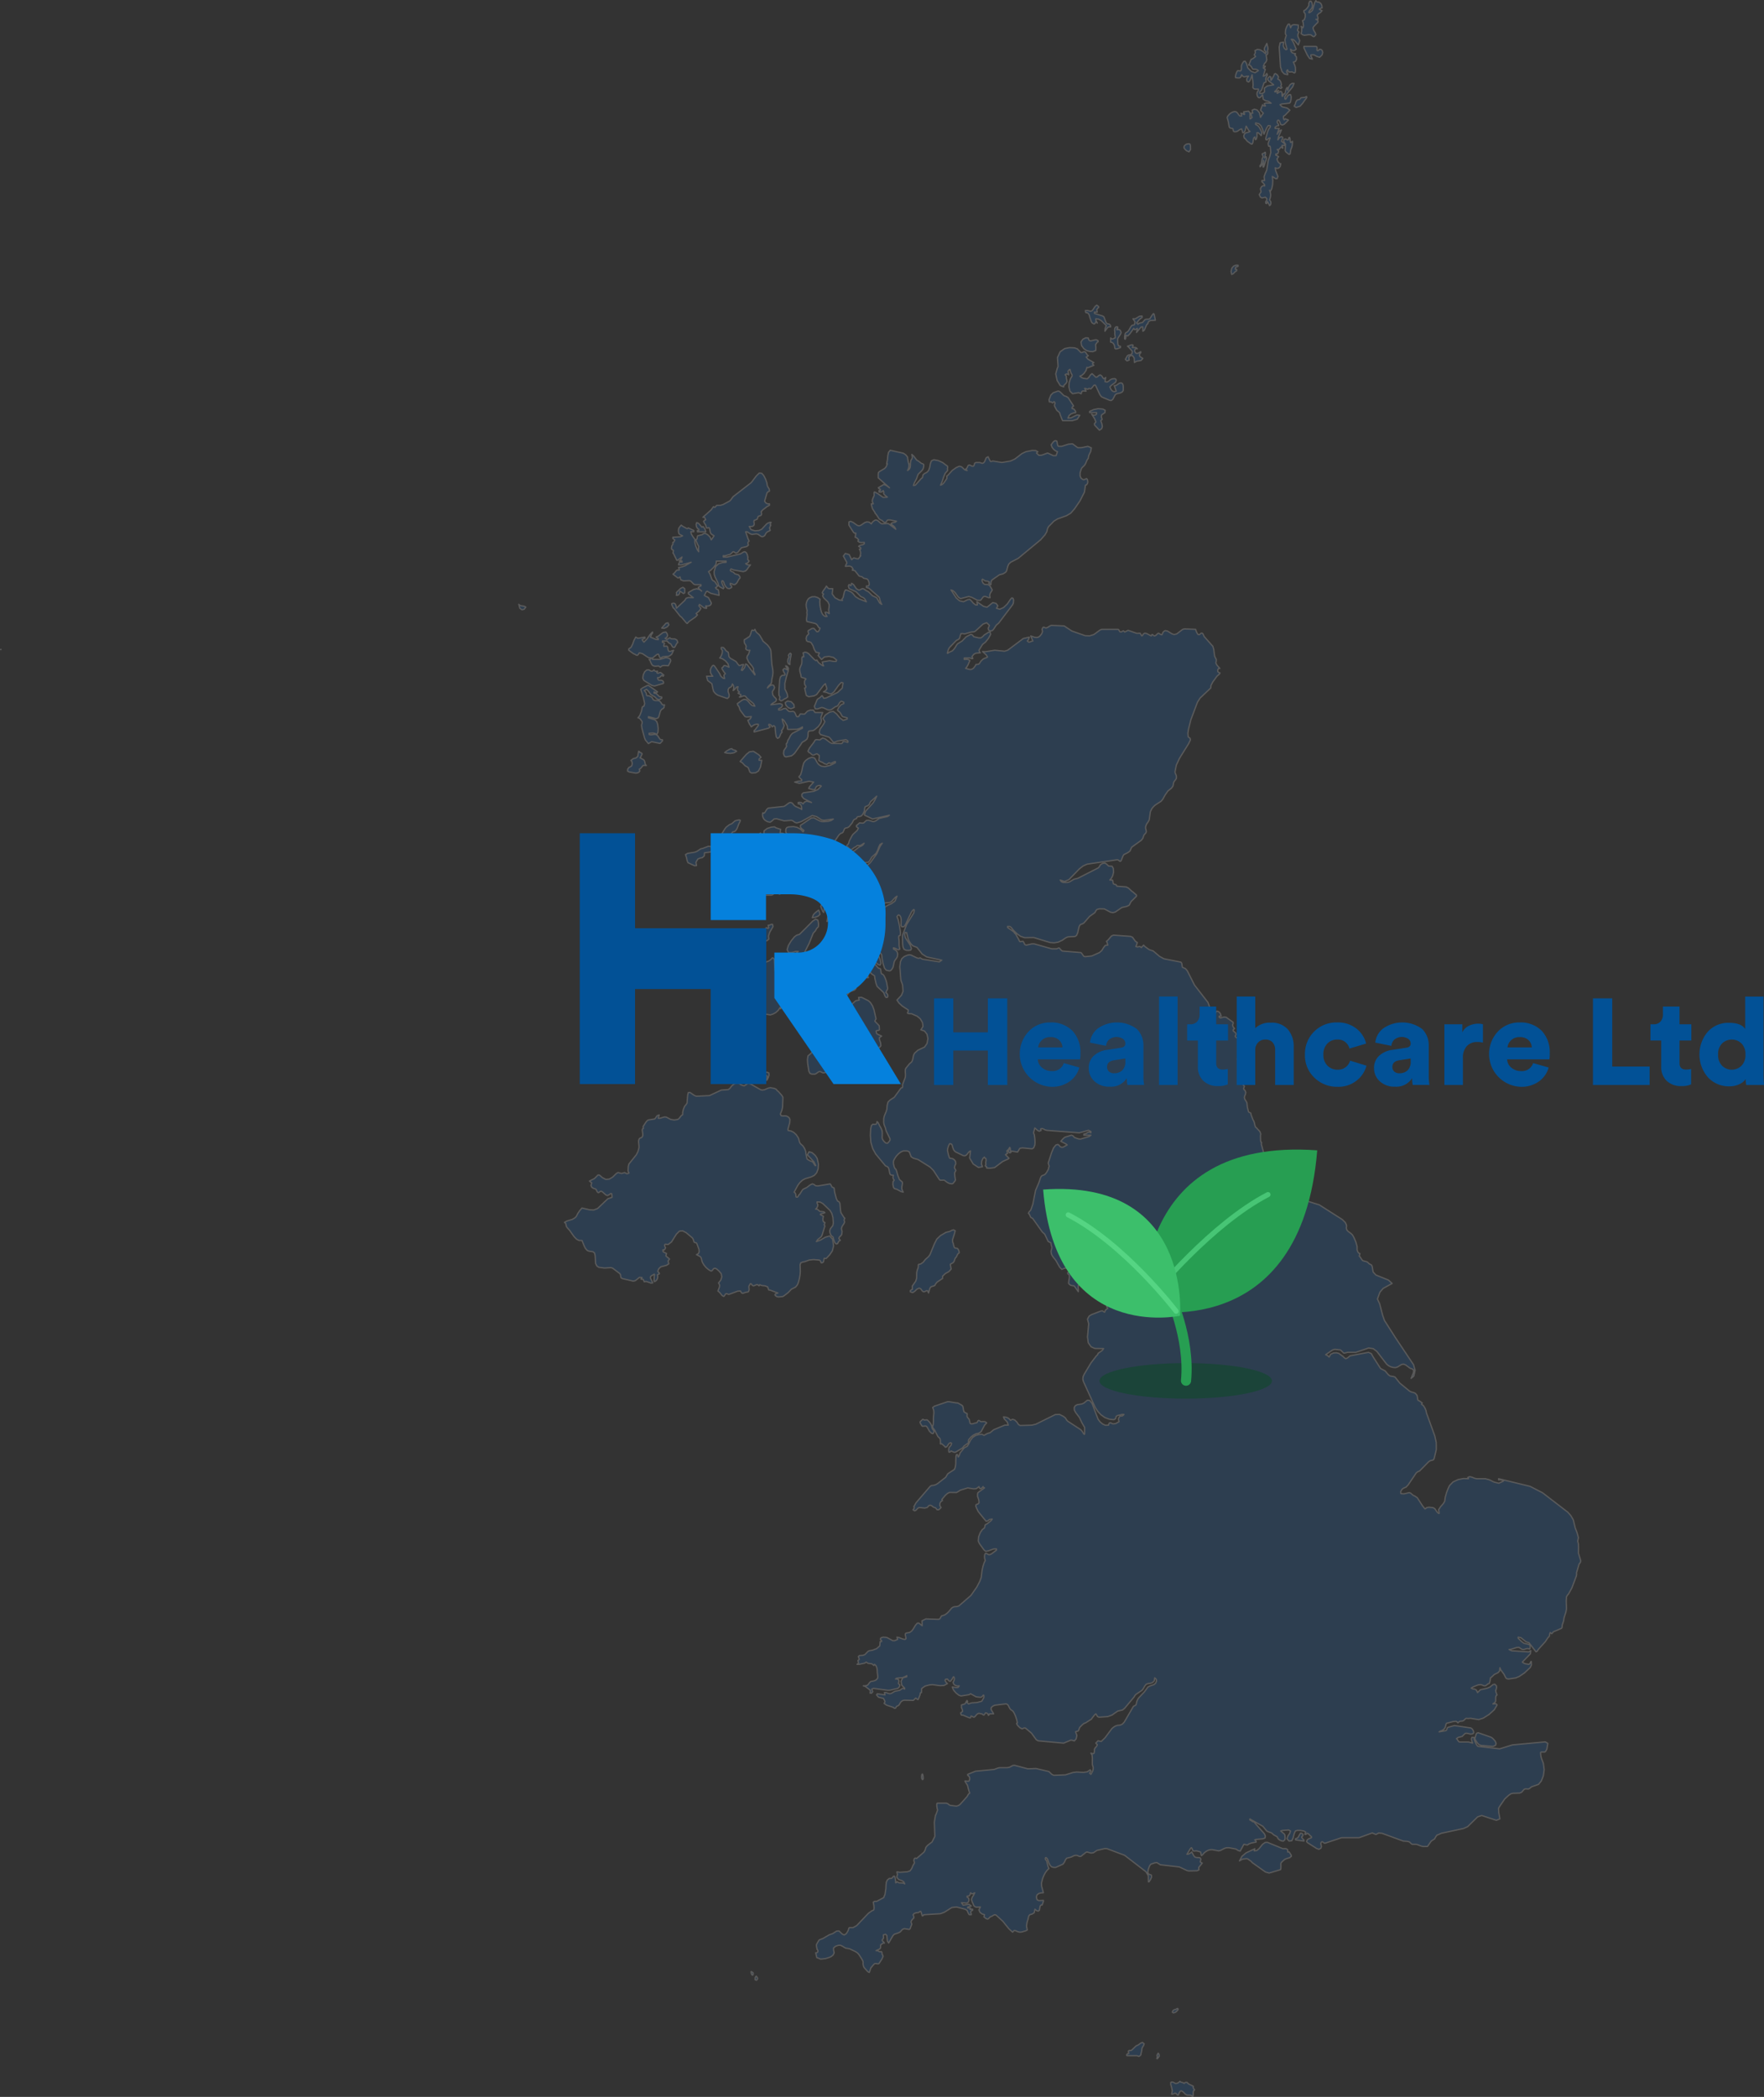 <svg xmlns="http://www.w3.org/2000/svg" width="347.737" height="413.231" viewBox="0 0 347.737 413.231">
  <rect x="0" y="0" width="347.737" height="413.231" fill="#333333" stroke="none"/>
  <g id="_2009" data-name="2009" transform="translate(-936.263 -346.375)">
    <g id="Great_Britain" data-name="Great Britain" transform="translate(936.388 346.5)" opacity="0.2">
      <path id="Path_976" data-name="Path 976" stroke="#f9f9f9" d="M345.025,580.894l-.174.253-.035.43.241.125.195-.137.07-.273-.163-.291Zm-.7-.756-.064-.038-.1-.084-.143-.023.017.256.137.358.177.093.119-.233-.029-.232ZM450.05,556.395l-.175.044-.055-.023-.015-.084.026-.268-.011-.078-.244-.189-.209-.041-.5.012-3.05-1.25-.459.032-.5.352-.686.855-.471.387-.494.058.041-.113.049-.215.046-.1-1.759.829-.794.683-.485.893.36-.227.332-.134.759-.093.233.093.666.477.14.195,2.625,1.869.732.209,2.233-.663.067-.151.02-.352-.012-.683.049-.16.119-.151.558-.5.32-.16.753-.224.07-.078.044-.078.055-.055.093,0v-.238l-.41-.651Zm2.64-2.692-.108-.1v-.2l.171-.134.073-.169-.052-.192-.192-.174-.256-.015-.526.916-.445.186v.212l1.651.238v-.238l-.137-.108Zm-74.721-11.684-.009-.39-.029-.209-.032-.134-.084-.235-.1.064-.07.4.026.433.163.224Zm112.093-8.12-.195-.11-2.5-.869-.262.073-.142.2-.262.884.195.39.285.439.352.358.4.154,2.352.2.5-.212.116-.387-.2-.474-.422-.465ZM379.707,472.886l-.076-.451-.189-.407-.27-.358-.305-.3-.148-.125-.361.044-.232-.009-.233-.14-.538.483v.23l.349.593.125.073.587-.046.177.046.195.236.413.767.413.372.2.084.166-.081.1-.363-.11-.259-.177-.2Zm6.2-3.535-.052-.4-.1-.4-.195-.183-.771-.439-.378-.02-1.4-.233-.253.009-2.579.881-.355.265.2.5.046.488-.1,1.119.009.732-.041.515-.116.337v.253l.361.454.669,1.314.41.39.067.25.023.244-.006.1.015.09-.026.279.012.09.058.017.163-.044.055.026.669.578.02.108.3-.119.442-.645.305-.151.212.142-.1.314-.233.314-.157.145-.047.128-.035.282-.012.311.029.195.125.05.16-.073.122-.11.006-.076.518.23.247.049.212-.07,1.285-.767.314-.4.709-.512.087.032.058-.029.023-.27v-.244l.012-.137.038-.084.073-.108.39-.439.474-.372.509-.259.5-.1.483-.276.7-1.314.413-.454-.244-.195-.279-.061-.59.026-.087-.041-.256-.172-.137-.041-.116.076-.18.329-.116.078-.25.032-.462.142-.259.035-.253-.067-.084-.18-.041-.288-.111-.387-.317-.381-.02-.078-.073-.084.009-.2.023-.23-.023-.171-.1-.009-.294-.166-.25-.192.02-.093Zm-28.15-29.331.064.273.154.041.18-.084.14-.1.137-.706.093-.035.23.061.09-.026.669-.695.532-.785.25-.991-.2-1.314-.587-.631-.855.244-.93.55-.817.308.221-.363.736-.6.16-.326.561-1.8-.151-.215.1-.224.026-.1.02-.151-.259-.087-.122-.3-.006-.4.1-.416-.614-.343.131-.157.442-.084.328-.125-.227-.2-.75-.058-.148-.108-.18-.18-.224-.148-.285-.015.195-.206.174-.3.055-.343-.148-.334v-.241l.608.032.544.314L359.6,430l.349.59.212.791.076,1.081-.1.521-.462.593-.137.407.035.381.145.39.212.308.238.122.2.683.189.482.238.247.279-.055.25-.483.3-.169-.288-.378.1-.279.267-.233.195-.267.076-.573-.14-.57.125-.422.387-.6.1-.212.009-.18-.061-.137-.023-.189.137-.329-.125-.093-.637-.983-.087-.48-.119-1.366-.137-.285-.34-.2-.238-.5-.317-1.215-.055-.358-.009-.294-.067-.2-.212-.076-.192-.11-.25-.491-.113-.11-2.419.4-.442-.041-.317-.25-.314-.116-.433.2-.692.52-.709.343-.195.227-.448.727-.224.212-.1.221-.154.174-.25-.029-.052-.172-.02-.308-.084-.305-.244-.163.259-.483.477-.887.387-.52.526-.486.544-.291,1.2-.358.6-.3.453-.506.288-.773.055-.971-.244-1.1-.375-.57-.625-.555-.608-.169-.32.6,1.288,1.372.363.75h-.125l-.477-.727-.6-.241-.509-.323-.215-.962-.055-.5-.142-.43-.18-.352-.186-.276-.157-.18-.317-.27-.131-.157-.122-.262-.137-.564-.087-.238-.407-.6-.477-.454-.541-.282-.587-.1-.041-.241.363-1.3.041-.634-.151-.323-.262-.224-.3-.131-.265-.038-.375.023-.384-.055-.154-.314.294-.756.137-.576.073-1.965-.206-.375-.744-.834-.166-.093-.172-.265-.4-.192-.788-.143-.4.076-.765.329-.448.073-.323-.09-1.957-1.116-.509-.128-.759.506-.486-.148-.724-.445-.448.055-.439.227-.39.355-.308.424-.337.259-1.393.1-2.3,1.076-2.6.128-.4-.157-.866-.59-.32.026-.125.494-.125,1.59-.233.34-.233.25-.241.576-.157.642.012.451-.3.218-.439.567-.23.172-.692.1-.695-.1-.878-.459-.361-.038-.919.273-.317-.014.195-.654h0l-.392.145-.177.221-.154.247-.166.183-1.285.2-.241.186-.2.236-.57.887.081.305-.052.061-.108.038-.081.247.116.9-.026.291-.143.235-.029.047-.4.166-.166.215-.076.416.084.89v.363l-.206.75-.32.619-1.459,1.82-.128.471-.041.866.067.262.107.119v.073l-.264.116-.212-.012-.378-.209-.6.186-.692-.192-.36.212-.7.692-.689.4-.683.049-.666-.352-.576-.5-.279-.015-.689.695-1,.5.331.282.122.067-.154.523.163.36.334.215.349.1.169.111.2.439.16.174.169.006.311-.238.151-.047.279.163.645.581.314.122.34-.166.311-.23.215.055.052.677v0l0,.017-.834.279-2.006,1.916-.77.305-.794-.032-1.526-.36-.424.477-.407.6-.25.506-.1.148-.233.215-.494.294-1.07.32-.369.2-.108.061.253.238.064.267.041.276.195.288.482.535.855,1.212.474.491.506.273.587,0,.427,1.082.262.494.346.39.177.07.16.064.788.119.3.224.134.549.081,1.52.265.532.392.244,1.108.148,1.2-.078.358.067,1.454,1.093.14.218.035.3.064.288.238.174,2.148.506.436-.087.829-.66.5.041-.224.3.07.049.2-.032.169.047.148.3.038.148.09.026.3-.073.977.331.212-.023.125-.014-.462-.962v-.227l.145-.177.613-.363.07.084-.058.25-.029.305,0,.4-.02.311.07.134.279-.143.186-.209.145-.3.052-.349-.09-.343.4-.2-.026-.18-.186-.16-.1-.137.113-.343.128-.224.166-.168.23-.18,1.1-.294.433-.282-.131-.564.279-.392-.718-.608.122-.48-.674-.337-.049-.369.1-.023.151.049.11-.142.026.006.157-.317-.009-.023-.052-.052-.079-.174-.049-.212.029-.163.061-.032.078-.044.355.064.163,0,.663-.5.977-1.553.59-.578.631-.058.68.349,1.25,1.047.142.235.183.581.163.1.238.02.128.14.195.535.233.645.035.5-.16.346-.355.189.718.372.177.2.093.291.07.334.116.346.334.549.392.459.43.363.439.282.238.02.163-.174.154-.224.215-.128.238.032.215.125.422.36.294.349.163.195.119.613-.192.628-.451.584.212.393-.026.39-.311.808.308.247.538.663.285.157.111-.07.116-.177.1-.154.1-.119.16-.032.308.131.157.02,1.724-.643.555-.023.015.058.078.146.122.154.128.09.143,0,.52-.189.474-.082.128-.119.084-.285-.014-.285-.035-.265.026-.212.267-.456.166.026.154.238.238.172.267-.061.288-.148.3-.041.3.25.125-.233.424.169.6.047.538.2.232.631.256.017,1.544.576-.163.035-.4.2v.215l.352.256.32.061.788-.064.267-.128.858-.654.622-.663.843-.433.366-.459.212-.549.174-.68.122-.712.052-.657,0-.128-.041-1.18.122-.413.4-.154.4-.076.869-.32.858-.09,1.169.1Zm-10.6-36.125-.009.169-.029.285.145-.227.192-.4.125-.445-.049-.378-.212-.1-1.038-.16-.268.038-.238.1-.224.157-.221.212.462.07.5-.058.5.049.465.4-.076.166Zm16.876-14.681-.488.768-.27.767-.1,1.151.177.855.375.709.5.709-.1.172-.038.113-.038.09-.1.087v.244l.081.268.186.953.009.233v.241l.826.73.837.529.922.326,1.084.111.922-.174.52-.224.276-.326-.052-.581-.206-.552-.038-.468.448-.314-.823-.378-.163-.131-.111-.471.183-.125.291-.012.2-.119-.049-.8-.869-.907.233-.48-.4-1.762-.282-.756-.416-.669-.358-.334-1.305-.663-.166-.035-.523.035.044.122.052.268.041.122-.68.125Zm6.9-2.811.026-.218-.209-1.113-.142-.488-.183-.471-.247-.477-.172-.157-.186-.07-.145-.174-.113-.811-.137-.11-.177-.032-.183-.113-.613-.689-.622-.535-.657.352-.026.558.247.622.16.549.128.265.7.48.041.465.235,1,.206.593,1.317,1.247.238.631.195.3.253.017.137-.23-.038-.3-.154-.27-.218-.151.212-.488Zm-22.545,4.872.532-.3.465-.424.36-.552.125.267.093-.294.16-.209.209-.151.238-.122v-.224l-.116-.288-.061-.36-.009-.4.047-.407-.326-.16-.134-.134-.1-.195.029-.218.09-.329.052-.3-.1-.131-.189-.119-.305-.291-.282-.366-.125-.331-.064-1.082-.273-1.991-.084-1.529-.07-.218-.131-.14-.2-.07-.18.221-.265.241-.3.195-.288.079-.259.154-.5.692-.718.424-.648.654-.433.8.151.7v.244l-.247-.073-.151-.262-.151-.642v-.224l.247-1.015.154-.23-.265-.116-.227.18-.238.27-1.1.494-.727.529-.154.285-.055.448-.023.564-.081.337-.169.224-.262.23.674.488-.9,1.343-.215.584.108.061.079.14.1.067-.259.634-.023.582.256.337.564-.093.253-.288.64-.965.645-.454.282-.584.474-1.241.41-.349.57-.093.576.1.439.221-.916.893-.512.657-.087.645.172.012.8.4.247.3.433,1.262-1.093.628-.439.509-.119.808.282.791.483.172.512-.192.509-.419.195-.218.084-.134.151-.753.256-.14.858.14Zm-1.337-17-.151.128-.122.206-.419.555-.183.436-.1.483-.151.413-.311.256.416.224.555.017.549-.16.4-.305-.058-.637.233-.721.648-1.122-.093-.436-.23-.009-.311.148-.34.049.055.235.032.1.064.137-.169.14ZM351.81,385.1l.134-.549.2-1.378.145-.276.334-.18.5-.631.209.079.442-1.436,1.7-3.375.805-2.006.4-.422.305-.535.317-.317.026-.445-.058-.494-.073-.346-.433-.206-.613.41-1.032,1.052-1.532,1.529-.61.192-.413.32-.619.765-.564.93-.25.82.3.578.683-.026.741-.209.477.012-.657.567-1.579.311-.6.494-.326.358-.343.183-.3.247-.2.561-.038.622.174,1.724.317.91.721.477.788.052Zm5.663-14.016-.148-.27-.683.541-.326.346-.218.593.483-.064.625-.206.413-.375Zm.288-1.009.384.98.2.221.186-1.131.2-.523.151-.52-.041-.509-.108.195-.1.017-.1-.087-.108-.125-.247.273-.221.866Zm1.535-3.3.116-.433-.268.137-.459-.087-.25.2-.273.724.128.579.375.244.459-.285-.128-.471.108-.308Zm1.093-2.852.363-.422.308-.628-.192.206-.285.067-.634-.026-.323.416-.119.236-.1.34.538.02Zm-13.626-2.75,1.058-.061-.212-.422-.608-.5-.294-.317-.288.012-.253.137-.224.244-.209.352.526.48Zm-12.8-.616.448-.09.4-.349.038-.611,1.218-.154.282-.456-.253-.637-.512-.026-1.035.39-.454.113-.744.491-.451.169-1.363.224-.439.25.206.6.113.57.177.422,1.265.587.422-.02-.119-.648.366-.637Zm15.87-5.506.035-.163-.948-.305-.276-.195-.651.076-.794.25-.6.462-.049.706-.151.16h-.169l-.177-.145-.177-.285-.32.3-.329.154-.741.067.122.445.413.465.166.337-.962.727.279.285.334.253.39.183,1.884.326.416.244.244.27.183.334.329.75.189.186.18-.07.171-.163.151-.09.43-.067,1.3-.677.186.218.084.3-.015.355-.116.369-.244.2-1.2.57-.715-.07-.192.07-.174.224-.09.256-.061.265-.294.75-.151.174-.267.07-.224.1-.195.27-.09.363.1.387.4.352.5.038.98-.253,1.177-.657.4-.111.122.183-.384.4-.907.66-1.39.291-.34.329-.32.163-.907-.2-.369.166.111.076.07.07.087.061.157.038v.247l-.366.256-.282-.311-.27-.529-.32-.381-.4-.073-.509.1-.433.3-.183.515.119.672.294.555.363.4.555.334.416.143.253.023.209-.116.122-.256.093-.253.119-.116h1.869l.215-.108.48-.337.2-.073.233.09.25.169.25.067.233-.192.343-.387,1.6-.829.677-.154.189-.116.142-.256.111-.259.1-.113.494-.177.247-.023.166.2-.026.331-.186.311-.221.238-.131.108.645.433.794-.192,1.788-1.227.349-.43.137-.392-.329-.174-.762.11-.361.16-.323.25v-.27l.663-.584.241-.427-.067-.477.154-.018.137.018.128.073.119.154-.035.39.291.145.657-.015.256-.23-.145-.5-.3-.512-.174-.247.366.061.166.064.169.122.1-.718-.209-.145-.294.076-.151-.079-.093-.445-.227-.422-.273-.337-.233-.189-.131,0-.375.064-.195-.061-.171-.151-.448-.707-.14-.11-.2-.041-.2.041-.308.212-.151-.14-.145-.215-.163-.131h-2.015l-.209-.073-.052-.18v-.241l-.061-.253-.817-1.974-.5-.735-.622-.055.038-.163Zm-12.379,1.727-.552.1.113.352.189.448.18.2.079-.375.1-.337.235,0,.488.215.337-.116,1.052-.861.741-1.015.262-.035.189-.1.154-.157.154-.212.142-.282.279-.741.189-.363.137-.378-.2-.1-.549.093-.329.119-.6.532-.477.2-.645.491-.233.3-.91,1.488ZM321.3,343.815l.317-.046.311-.145.172-.241-.11-.343.145-.084.157-.122.163-.177.166-.236.171-.134.584.02-.172-.174-.081-.285-.061-.308-.1-.244-.177-.163-.648-.34.125-.142.288-.637-.084-.113-.087-.078-.1-.044-.137-.014-.131-.2-.064-.049h-.093l-.157,1-.375.317-.488.108-.491.363.206.27.049.416-.1.387-.233.169-.34.157-.227.358-.012.355.308.16Zm24.691-3.122-.445-.506-1.052-.677-.785.107-.625.506-1.215,1.4.378.2.634.663.3.145.285.2.331.878.36.2.77-.076.555-.337.39-.762.27-1.346h-.535v-.27ZM340,339.914l.648-.113.532-.291-.241-.189-.488-.128-.236-.212-.378.1-.695.41-.314.27.523.122ZM351.246,329.6l-.483.3.125.515.462.491.529.221.666-.27-.078-.576-.529-.538Zm-25.909,3.489.39-.186.145-.294.209-.768.119-.334.238-.291.236-.125.189-.2.1-.547-.331.029-.218-.215-.189-.305-.236-.25-.314-.093-.622-.012-.3-.148-.256-.453-.081-.079-.488-.23-.16-.038-.183.02-.145-.07-.061-.317-.047-.169-.108-.183-.134-.166-.125-.122.462-.256.4.407.4.59.834.5.372.369.43.209.558-.3v-.253l-.448-.07-.634-.6-.445-.09V327.8l.39.148.142-.012.172-.137-1.8-1.273-.2.006-.919.459-.4.3.538,1.689.235,1.131-.148.514-.259.081-.1.218-.049.323-.093.39-.262.706-.157.265-.256.3.264.081.218.189.343.491v.253l-.119.433.076.6.523,1.945.174.4.584.695.631-.384,1.663.349.468-.494v-.23l-.4-.041-.25-.308-.235-.393-.346-.291-.308-.035-.724.1-.358-.064v-.253l.776-.041.387.067.352.227.224-.442.044-.738-.09-.785-.177-.57-.358-.358-1.294-.4v-.23Zm.209-9.178.009-.029.035-.163-.227.032-.195-.023-.163-.09-.119-.174-.23.218-.247.046-.25-.081-.235-.183-.471.023-.4.352-.273.581-.1.7.232.436,1.57.968.526.122,1.744-.518.029-.256-.16-.25-.291-.116h-.468l-.171-.142L325.59,325l.378-.026.457-.422.276.169.125-.233-.549-.445-.14-.064-.189.041-.172.087-.166.029-.172-.157.081-.07Zm24.2,4.9-.064.154-.032.111-.055.267.346.221.326-.125.317-.241.331-.134.343-.279-.113-.61-.279-.616-.157-.276-.02-1.143.3-1.291.329-1.1.084-.57-.1-.2-.122-.157-.151-.1-.18-.052.285.509v.282l-.407-.256-.2.02-.224.235.163.4.108.195.139.177v.253l-.581.076-.323.3-.151.619-.163,2.4.035.625Zm1.939-6.4,0-.6.259-1.445-.134-.18-.137.026-.142.16-.137.224.044.145.006.038.087.1-.233.468-.055.5.128.4Zm-155.57-2.994-.02.023v.026l.02.009h.035l.02-.023v-.012l-.02-.023Zm125.047.988.25.16.16.032.142-.078.134-.169.14-.238.619.154,1.215.805.666.061-.39.262-.174.017.163.183.093.2.07.2.233.442.076.093.192.131.357.087.7-.058.326.25.334-.27.416-.07.837.061.41-.788.067-.236-.076-.25-.131-.128-.343-.134-.4-.07-1.183.349H324.61v-.279l.852-.692.265-.073.093.119.177.494.14.151.125-.012.291-.186.148-.055,1.177-.108.491-.355.392-.817-.645.224-.326-.015-.139-.34-.064-.509-.18-.177-.581.047v-.279l.122-.235-.023-.154-.139-.079-.236-.023v-.279h.9l.456.453.224.081.134.137.154.294.2.262.282.052.137-.157.34-.634.209-.209-.18-.465-.375-.215-.442-.009-.3-.023-.268-.195-.61.323-.326-.209.352-.241.125-.314-.076-.352-.253-.352-.552.1-.945.718-.427.189.279.221.134.035v.256l-.427-.047-1.1-.465.195-.483.093-.154.122-.134v-.233l-.468.468-.634.927-.6.608-.36-.488.393-.233.16-.023v-.256l-1.375.241-.427-.241-.334.619-.27.747-.317.643-.454.323v.259l.913.672Zm26.691-.991-.209-.366-.387-.5-.9-.77-.07-.18-.491-.843-.189-.259-.474-.4-.18-.238-.174-.392-.067.137-.064.055-.157.064-.256-.119-.148.262-.119.454-.174.453-.134.145-.808.523-.137.041-.046.128.023.445.1.25.169.218.108.3-.09.512.143.157.2.1.23.041.244-.041-.253.765-.27.372-.076.381.334.782.695.828.279.474-.012.512.087.143.1.244.1.125v.253l-1.532-2.044-.268-.137-.238.733-.43.558-.2-.061.456-1.116-.34.026-.282.145-.267.032-.285-.317-.227-.349-.218-.2-.939-.526-.137-.107-.192-.238-.058-.235-.029-.346-.078-.308-.445-.3-.227-.34-.285-.285-.416-.006v.282l.233.326-.044.538-.212.555-.268.372.5.134.613.41.512.593.2.677-.6-.276-.357-.044-.16.183-.041.128-.186.078-.049.16.035.145.183.27.058.122.052.081.349.43-.1.064-.081.116-.087.073v.233l.116.468-.267-.058-.363-.291L338,324.6l-.125-.343-1.067-1.579-.189-.125-.209.108-.27.407-.151.471.041.451.177.4.282.326h-1.238l.215.837.834.637.189.971.154.535.378.456.474.314,1.852.64.331-.291.038-.419-.221-.68.032-.43.189-.291.238-.1.23-.163.169-.491.189.285.073.337-.023.346-.1.328.265-.18.4-.5.3-.081-.1.413.038.305.137.2.186.1-.058.145L341.6,328l-.145.052.39.224.16.032v.279l-.288.23.25,0,.436-.186.227-.047.23.047.134.113.262.323,1.262,1.058.262.494-.538-.125-.422-.384-.358-.448-.358-.317-.451-.081-.4.177-.925.669.058.262.073.125.09.09.1.157.064.163.1.349.049.125.954,1.276.337.1.924-.09-.125.3-.154.2-.189.137-.221.1.3.689.387.6.314-.25.34-.18.358-.093.375.015v.233l-.61.811-.227.2v.276l2.843-.75.349-.238-.291-.3V334.2l.2.023.18.093.163.16.148.233.163-.18.11-.076.11.052.163.2.035.555.081.753.116.66.259.288.3-.16.186-.369.169-.416.247-.3-.14-.276.2-.209.137-.259.212-.544-.238-.584-.09-.294-.084-.392.235.128.262.331.477.811.047.206.006.259.026.224.11.093,1.721-.032.561-.166.555-.308v.253l-1.936.991-.227.218-.183.247-.366.706-.14.18-.061.163-.084.343-.058.1-.119.081v.253l.055.326-.544.805-.064.637.192.483.285.128,1.073-.209.375-.264.323-.329,1.183-1.672.16-.282.192-.186.427-.241.424-.343.195-.506.035-.82.14-.25.8-.081.305-.16.733-.622.407-.561.154-.3.078-.363-.087-.4-.009-.241.331-.922h-1.5l-.334-.471-.593-.006-.561.209-.576.581-.837-.038-.11.145-.119.238-.18.177-.291-.032-.131-.206-.134-.349-.189-.337-.3-.148-.509.055-.267-.032-.192-.148-.448-.465-.41.055-.445.227-.549.058v-.253l.509-.244.238-.337-.087-.305-.459-.131-1.727.23.276-.253.677-.413.148-.328-.131-.273-.3-.276-.291-.384-.1-.616.119-.23.215-.305.113-.355-.174-.384-.3-.1-.358.125-.334.247-.244.241.183-.343.532-.523.11-.282.038-.506.183-.849.052-.558-.035-.515-.192-1.122-.186-2.6Zm-20.38-4.407.363-.419-.186-.4-.381.087-.858.942.477.064Zm-28.915-4.2-.317-.256.206.773.4.3.442-.1.337-.43-.34-.177Zm30.741-2.038.279-.026.209-.119.142-.25.07-.427.712.474.244-.151-.006-.814-.366-.259-.448.212-.837.817.029.134.023.018-.006.078Zm4.175-13.167.253.143V296l-.067.012-.209-.012v.259h1.654l-.093-.337-.125-.279-.154-.233-.18-.192-.206.131-.651-.747-.381-.169-.122.39.078.433Zm-4.855,4.21.113.169-.1.454.157.2.593,1.239.16-.02.875-.639-.093.279-.128.224-.154.171-.186.125h.561v.238l-.23-.061-.206.047-.16.186-.09.346.593.009,1.9-.526-1.221.7-.657.235-.611.1.041.113.009.049.018.035.058.084v.233l-.4-.02-.265.227-.238.323-.323.273.945.73.172.006.256-.215.169.6.532.2,1.163-.055.305.125.526.552.276.122h1.169v.262l-.16.032-.378.25.058.122.067.108.163.145.195.163.192.189-.392-.323-.6-.14-.6.14-1.026.6v.259l.974.756-.968-.035-.456.148-.253.422-1.651,1.549-.079-.468-.107-.314-.169-.174-.25-.052-.317.1.009.233.148.291.093.27.218.166,1.218,1.547.2.116,1.023,1.218.148.064.369-.4,1.233-.855.416-.43-.09-.073-.1-.113-.1-.073.529-.433.221-.25.224-.369L334,311.2l-.166-.265-.11-.087.139-.282.936.7.451.073V311.1h-.148v-.256l.358.041.36-.07.273-.189.107-.3-.081-.212-.471-.863-.177-.128-.43-.186-.23-.157.166-.267.1-.238.107-.195.189-.122.7.41,1.648.413-.084-.8-.052-.253-.09-.09-.163-.055-.172-.108-.137-.241.145-.029.1-.081.081-.1.108-.073-.189-.264-.2-.355-.233-.308-.288-.134-.224-.236-.419-1.14-.265-.413.4-.25.573-.549.471-.608.087-.43v-.238h1.939v.238l-.753.052-.733.238-.581.552-.3.994.032.544.16.506.552,1.14.125.465.1.195.2.186.643.331.137-.236-.151-.262-.192-.456-.111-.43.1-.195.189.084.11.2.174.512.25.407.311.291.375.076.451-.23v-.282l-.09-.081-.1-.11-.087-.07v-.282l.366.1.256.145.256.023.361-.27.169-.253.326-.6.192-.154v-.259l-.285-.393-.715-.212-.314-.317-.433-.183-.169-.169.116-.282.113.009.424.177,1.887.331.477-.131.317-.326.285-.43.372-.433-.253.029-.253-.032-.238-.093-.218-.163.192-.035.177-.1.166-.151.154-.215-.195-.218-.081-.064.023-.5-.108-.486-.2-.381-.262-.192-.273.047-.619.378-2.617.637-.768-.023v-.259l.326.029,1.049-.291.55-.517.189.026.308.218.192.015.3-.195.674-.846,1.018-.233.358-.288-.087-.288-.015-.192.073-.154.169-.169-.221-.436-.468-1.39.314.012.6.393.335.119.9-.119.34.119.59.413.279.044.369-.195.073-.11.192-.369.14-.171.177-.131.532-.262-.1-.381-.052-.14.084-.122.1-.238.093-.186h-.122v-.238l.186-.285-.209-.023-.375.131-.3.177-.977,1.064-.558.25-.8.058-.744-.233-.369-.616.555-.014.224-.081.183-.189.026-.285-.058-.334.041-.282.6-.241.195-.541.238-.122.262-.055.148-.16.029-.253-.1-.337.329-.378.9-.689.43-.218v-.285l-.3.012-.268-.1-.23-.186-.169-.247.462-1.593.148-.218.363-.18-.061-.4-.363-.619-.1-.611-.256-.741-.355-.689-.407-.453-.486-.041-.581.57-.994,1.308-3.582,2.782-.506.692-.18.16-1.273.683-.538.163h-.686l-.169.122-.125.186-.148.1-.247-.145-.43.613-1.645,1.477.218-.015.134.081.1.18.1.276-.137.015-.1.079-.081.093-.1.073.084.227.1.189.233.346.032.1.078.346.038.1.122.035.3-.084.119.049.093.212.116.6.079.233.171.206.5.317-.549.8-.238-.555-.486-.48-.52-.262-.337.1-.2.166-.9.227-.064.116-.023.267-.073.273-.2.145.119.372.3.666.142.241-.047.512.009.209.038.343-.268-.381-.305-.724-.206-.794.023-.587-.253-.291-.419-.654-.134-.538.6.038V296l-1.1-.512-.148.131-.157-.023-.785-.43-.3-.232-.389.471-.116.256-.044.471.084.456.212.206.529.25-.413.183-1.512.1v.235l.108.064.142.154.148.067-.1.2-.049.14-.081.087-.172.067.012.375-.227.337-.061.483.09.2ZM507.127,497.518l.023-1.189-.038-.654-.125-.509.134-.7-.264-.974-.369-.965-.378-1.57-.477-.82-.587-.669-5-3.843-2.445-1.259-6.218-1.509v.227l.262-.026.253.032.238.09.212.154-.916.421-.954-.238-.919-.451-.8-.209h-1.718l-.427-.1-.451-.192-.445-.108-.41.151.151.25-.977-.041-1.084.212-.994.468-.7.724-.267.57-.314.814-.256.9-.111.808-.262.445-.526.593-.407.622.1.518v.227l-.294-.154-.567-.811-.326-.189-.805-.081-.424.064-.357.265-.491-.6-1.038-1.613-.48-.329-.273-.1-.561-.474-.265-.1-1.044.247-.613-.044-.035-.407.273-.465.311-.218.477-.195.422-.456,1.585-2.346.276-.215.375-.157,1.8-1.832.331-.212.4-.081.224-.093.122-.236.419-1.75-.009-1.433-.282-1.268-1.648-4.547-.084-.456-.227-.535-.314-.465-.352-.267.154-.23-.581-.419-.186-.061-.113-.134-.055-.308-.044-.346-.061-.253-.323-.381-.357-.163-.384-.087-.384-.174-1.933-1.587-.939-1.186-.291-.119-.7-.107-.349-.253-.619-.747-.9-.468-1.448-2.256-.381-.683-.561-.244-3.608.672-.558.448-.323.125-.3-.2-.218-.235-.82-.6-.468-.128-.61.041-.558.265-.3.538-.154-.166-.169-.131-.177-.1-.183-.067,1.372-.93.427-.137,1.166.137.061.079.5.494.143.058.683-.166h1.6l2.538-.863.192.032.709.113.706.526,1.922,2.506.349.291.41.221.462.14.491.047.424-.113.779-.488.4-.1.436.166.872.642.419.14.317.253-.093.576-.439,1.044.436-.358.113-.125.25-1.1-.317-1.122-3.6-5.384-2.134-3.343-.355-1.026-.579-2.236-.445-.956.5-1.352.619-.724,1.779-.985-.721-.666-2.468-.991-.535-.567L466.63,442l-.14-.913-.151-.346-.465-.238-.238-.238-.2-.154-.82-.221-.157-.177-.378-.564-.166-.174.052-.137.084-.358-.209-.073-.16-.177-.11-.224-.07-.23-.009-.692-.244-.872-.346-.823-.3-.547-.282-.282-.669-.5-.212-.294-.064-.352.038-.27-.02-.311-.239-.483-.57-.564-4.532-2.89-4.143-1.3-.977-.657-.852-.116-.389-.145-.343-.291-.352-.471-.174.977-.119.183-.241.047.035-.073-.049-.166-.084-.172-.052-.087-.1-.023-.032.09-.017.113-.055.058-.195-.018-.142-.061-.1-.145-.049-.25.48-.218.192-.175.166-.3-.166-.195-.119-.221-.079-.256-.049-.279-.114-.212-.035-.108,0-.157h.413v-.259l-1.067-.48-.308-.23-.706-.933-.43-1.1-1.189-4.34.055-.323-.145-.125-.049-.311-.023-.779.009-.212.035-.154-.017-.215-.151-.375-.564-.6-.067-.1-.23-.172-.134-.4-.093-.445-.1-.311-.183-.317-.331-.887-.067-.288-.032-.1-.073-.061-.262-.116-.079-.061-.073-.224-.177-.747-.07-.759-.1-.253-.346-.541-.084-.363.093-.308.134-.3.058-.349-.128-.357-.2-.186-.1-.218.166-.462-.462-.512-.253-.392-.114-.41-.044-.233-.078-.224-.038-.232.087-.265.076-.145.058-.151.041-.16.026-.169-.058-.619-.5-.913-.122-.77.006-.308.015-.189.1-.578.035-.346-.07-2.375-.09-.424-.14-.151-.2-.119-.1-.172.169-.308v-.244l-.39-.372-.172-.113v-.241l.273-.221-.209-.241-.143-.259-.035-.259.113-.235v-.241l-1.378-.994-.436-.055-.709.2-.241-.148v-.221h.41l-.177-.512-.244-.3-.259-.134-.224-.032-.076.084-.09.177-.128.169-.189.058-.1-.128-.087-.256-.11-.253-.436-.305-.2-.439-.294-.831-2.657-3.425-.265-.523-1.154-2.288-.39-.445-.433-.177-.157-.111-.047-.265-.029-.331-.11-.294-.177-.1-3.241-.637-.872-.471-1.276-1.084-.767-.247-.823-.587-.294-.311-.134.16-.206.186-.084.145-.305-.221-.515.1-.282-.1.108-.189.18-.59-.367-.236-.573-.8-.387-.174-3.378-.244-.41.183-.6.718-.366.326.093.142.055.163.113.433-.5.061-.346.445-.334.558-.468.407-1.526.675-1.259.131-.253-.047-.122-.137-.36-.509-.143-.113-3.66-.3-.343-.3-.212-.291-.2-.012-.352.169h-.951l-3.462-.98-.451-.009-1.14.253-.241-.093-.131-.212-.1-.244-.142-.189-.139-.015-.387.078-.177-.064-.1-.262-.695-1.239-.166-.1-.171-.276-1.207-.852v-.221l.413.012.279.186.421.538.721.7.02.023.712.506.776.262,1.794-.032L403,377.2l.788.055.788-.137.8-.372.7-.483.4-.18,1.413-.079.3-.206.23-.529.279-1.212.218-.387.4-.145.331-.192,1.116-1.288,1.073-.765.154-.331.209-.265.488-.137.968.017,1.236.657.494.084.454-.128,1.279-.881.968-.221.48-.227.366-.718,1.073-1.058v-.224l-.733-.651-.16-.09-.686-.642-.442-.23-1.843-.14-.134-.259-.148-.078-.177-.032-.23-.1-.038-.137-.09-.5-.076-.11h-.5l.323-.372.267-.541.151-.651-.041-.692-.241-.451-.709-.061-.36-.355-.343-.224-.486.081-.436.279-.186.346-.209.241-4.015,2.047-.782.195-.849.514-.422.116-.858,0-.352-.137-.241-.34.872.291.846-.358,2.1-2.151.7-.544.779-.357.1-.015,4.762-.7,1.1-.16.25.076.16.148.142.093.195-.093.381-.962.18-.279.773-.387.413-.3.346-.765,1.89-1.363.311-.392.209-.634.361-.393.113-.253-.014-.215-.125-.5,0-.285.2-.544.276-.369.244-.445.218-1.608.1-.2.192-.4.358-.427.34-.3,1.122-.724.329-.392.485-.869.541-.776.692-.552.3-.413.125-.666.079-.189.372-.483.1-.206,0-.451-.1-.273-.119-.224-.058-.311.265-1.328.619-1.329,1.82-2.925.012-.026.323-.677-.061-.32-.384-.3-.055-.689.113-.759.48-1.924,1.3-3.451.52-.814,2.1-1.983.049-.518.349-.672.826-1.131.468-.41.134-.23-.25-.1-.192-.154-.017-.323.137-.282.288-.035-.573-.648-.212-.413.081-.471v-.233l-.311-.6-.11-.663-.07-.68-.183-.642-1.707-1.928-.232-.5-.137-.16-.247-.006-.331.294-.247-.029-.174-.209-.174-.349-.122-.326-.015-.142-2.227-.081-.326.081-1.2.916-.52.11-.407-.137-.893-.552-.427-.081-.171.076-.186.151-.145.2-.061.212-.108.183-.244-.067-.392-.247-.18.07-.346.337-.23.131-.215-.058-.183-.174-.154-.055-.148.288-.951-.494-.361-.044-.265.172-.142.291-.16.055-.32-.518-.634.035-1.724-.6-.683.334-.215-.233-.16.029-.169.128-.227.076-.2-.087-.2-.366-.14-.081h-3.183l-.334.119-1.244.907-.814.259-.884-.029-2.646-.924-1.5-1-2.509-.108-.241.073-.538.337-.259.1-.247-.049-.2-.113-.183.032-.2.39.116.43-.192.477-.323.41-.288.221-.387.076-.4-.046-.741-.262.416,1-.305.073-.273.122-.259.02-.264-.215.16-.18.1-.177.151-.413-1.2.279-3.076,2.311-.619.189-1.936-.189-1.846.291-.561-.035.753.683.233.413-.366.18-.285.079-.317.209-.294.288-.375.558-.212.11-.456.035-.015.108-.151.244-.329.413-.422.221-.363-.023-.727-.2.233-.294.224-.378.369-.861-.247-.186-.276-.064-.578.017v-.279h1.1l.465.145.137-.052-.189-.346.34-.448.387-.23.936-.09-.079-.081-.07-.1-.064-.137-.061-.192.706-1.143.59-.465.581-.733.419-.779-.1-.474-.308.052-.875.558-.253.276-.326.259-.442.015-1.012-.227-.267-.34-.233-.1-.163.02-.858.448-.779.814-.919.567-.244.343-.206.369-.282.378-.3.3-.6.259-.273.212-.1-.026.163-.578.166-.378.18-.244,1.308-1.337.288-.119.305-.247.134-.517.148-.433.343-.017.372.073,1.317-.372.512-.032.268-.119,1.558-1.419.7-.265.541.526-.25.587.1.372.314.151.4-.081.265-.273.532-.817.459-.372,2.739-3.617.157-.329.055-.613-.131-.369-.25-.041-.305.355-.57.84-.721.686-.747.34-.657-.189.273-.488-.358-.48-.645-.151-1.134.913-.709-.189-1.291-.9.113.634-.326.012-.48-.349-.346-.424-.355-.337-.419.073-.814.393-.77-.172-.643-.541-1.064-1.608.4.142.387.352.648.913.445.311,1.625-.43.561.157,1.157.6.564.015.16-.137.355-.488.183-.148.311-.006.6.238.317.006-.09-.433.1-.387.416-.706-.424-.736-.137-.172-.308-.151-.628-.029-.3-.233-.174-.334-.055-.311.093-.154.578.349.515.067.282.148-.14.235.1.093.331.189.012-.4.073-.317.137-.224.192-.122,1.291-.9.639-.151.5-.285.18-.189.113-.276.2-.77.174-.4.369-.375,1.494-.77,4.428-3.663.843-.956.378-.637.154-.634.18-.355,1.07-1.093.706-.439,1.765-.631.843-.5.759-.875,1.067-1.564.875-1.724.189-1.358.207-.061.183-.221.087-.343-.067-.448-.157-.212-.192.049-.224.131-.25.032-.427-.27-.212-.459v-.625l.227-.747.145-.253.529-.515.183-.323.3-.7.227-.32.1-.576.384-.791.125-.7-.68-.3-1.326.273-.669-.006-1.052-.768-.808.081-1.323.419h-.616l-.148-.151-.078-.34-.052-.358-.079-.206-.334-.061-.305.2-.462.625.215.523.326.4.369.273.343.148-.267.773-.552.006-1.119-.515-1.148.41-.564.049-.488-.459.076-.058.2-.206-.462-.224-.645-.02-1.256.244-.776.375-1.381,1.058-.869.41-1.724.288-1.727-.288-.451.1-.111-.1-.375-.75-.023-.093-.032.044-.186.044-.18.128-.256.648-.177.276-.224.145-.177-.009-.422-.137h-.77l-.224.116-.157.509-.174.116-.279-.055-.381-.2-.227.038-.137.145-.09.224-.122.23-.215.169.285.285-.453-.128-.6-.576-.4-.134-.2.026-.541.262-.776.55-.058.087-.817.9-.087.041-.081.067.006.148.023.183-.023.154-.549.814-.34.343-.349.154.358-.837.259-.8.3-.7.474-.555-.046-.39.017-.02.029-.14v-.288l-.988-.741-.846-.381-.866-.169-.491.221-.206.547-.119.695-.224.666-.369.372-.4.195-.329.27-.134.6-.192.107-1.2,1.346-.372.061.189-.526.387-.724.36-.968.715-.7.235-.314.081-.244.078-.352-.015-.32-.209-.137-.259-.081-.564-.448-.337-.169-.622-.834-.355-.311.1.645-.11.273-.174.241-.087.564,0,.413-.038.39-.16.355-.369.3.131-.285.087-.291.055-.337.015-.424-.058.038-.122-.523-.1-.6,0-.206-.36-.468-.474-.317-2.593-.581-.337.407-.134.663-.073.791-.157.8h.137l-.238.587-.3.334-1.07.64-.157.177-.038.334v.7l2.215,1.954-.6-.43-.494-.233-1.116.663.192.195.084.067.137.026v.262l-.061.012-.2-.012v.285l.227.035.215-.023.2-.1.183-.195.137.285-.061.314.189.25.558.459-.84.032-1.172-.817-.125-.038-.264-.16-.154-.041-.076.09,0,.224.023.253-.02.195-.189.4-.142.384-.009.381.2.407h-.4l.044.279.067.285.154.483.076.078.381.587.023.139.209.206.593.9.3.206.218.081.416.358.2.081.215-.073.227-.343.166-.1h.4l1.279.259-.273.2-.576.1-.265.224.547.424.23.238.2.4-1.387-1.064-.308-.087-1.009.087-.273-.119-.611-.544-.358-.119-.18.07-.282.18-.268.253-.154.279-.424-.346-.439-.055-.427.145-.8.544-.34.1-.34-.1-.849-.593-.462-.2-.328.11-.015.637.927,1.445.2.14.259,0-.044.18-.064.445-.041.18.192.067.177.113.166.151.151.189-.151.238.282.221.317.07.666-.032v.282l-.27.157-.576.143-.267.2.416.282v.262h-.279l.14.267.1.308.015.349-.1.375h.128l-.485.616-.445-.058-.433-.145-.439.363-.48-1-.768-.221-.381.517.666,1.221v.259l-.113.131-.055.116-.041.131-.067.166.826-.052.4.14.3.43-.1.1-.012.029-.044.1.515.107.832,1.061.593.154.288.27.648.134.244.218.18.471.032.445-.16.276-.4,0v.282l.488.131,2.018,1.776.108.253.049.262.119.366.14.343.116.2-.41-.27-.581-1.044-.852-.4-.736-.73-.253-.163-.195-.073-.456-.337-.253-.081-.218.041-.381.2-.23.02-.439-.247-.564-.831-.384-.241-.113.456-.145-.029-.151-.174-.128.029-.09.256.009.1.049.087.032.215.16.154,1.294.593.887.919.587.27.227.235.3.526-1.456-.573-.677-.424-.567-.68-.279-.238-.916-.4-.256,0-.192.4-.238,1.079-.244.326.122.256-.645-.081-.823-.442-.57-.762.113-1.035h-.738l-.221-.148-.291-.369-.163.3-.468.634-.192.358.055.148.061.07.157.041-.209.384.256.43.779.735.276.584-.035.485-.084.535.131.738-.375-.235-.2-.058-.253.015.157.453.093.189.151.177-.331.009-.305-.151-.268-.285-.2-.392-.151-.555-.14-.762-.061-.747.076-.515-.494-.326-.526-.166-.532.006-.512.206-.262.221-.209.314-.148.369-.078.407.026.474.174.762-.052.311.035.439-.1.98.064.4,1.677.4.236.142.2.244.131.25.142.189.224.067-.157.413-.212.288-.253.035-.593-.672-.387.018-.747.433v.279l.113.34-.41.465-.116.454.108.468.247.151.311.044.308.131.375.6.253.741.352.584.672.128-.169.369-.1.116.686.814.558-.488.893-.125.913.209.613.52-.084.25-.471.012-.831-.145-1.451.256.058.18.047.183.058.195.111.209-.221-.058-.6-.43-.177-.143-.349-.538-.174.145-.34-.256-1.084-1.122L355,320.04l-.36-.067-.358.145.044.169.064.427.044.172-.311,0-.087.294.009.474-.023.535-.078.235-.273.634-.061.27.044.483.189.648.044.4.131.087.625.183.206.122-.215.25-.067.247.006.5.038.119.186.291.052.125-.032.116-.093.108-.1.064-.052-.032.346,1.468.468.238,1.049-.157.509-.262,1.355-1.8.32-.314.09-.009.038.244.171.462.044.323-.172.247-.491.32.584.093.488.235.468.073.523-.4.916-1.3.544-.567.34.081-.172,1.052-.9.84-2.256,1.082-.471.081-.1-.125-.113-.25-.145-.151-.183.16-.171.195-.439.273-.166.177-.468,1.145-.084.128.177.509.413.032.869-.288.393.087.767.363.422.058.4-.14.7-.512.349-.111.238-.235.253-.456.337-.305.491.209v.279l-.488.192-.486.529-.262.549.192.25.192.108.2.253.3.544.186.169.84.2v.253l-.788.256-.68-.518-.637-.767-.645-.494-.7.157-.843.541-.483.7.372.631-.264.515-.706,1.017-.142.634.25.378,1.689.518.23.215.515.66.142.137.267-.041.474-.192,1.689-.3.4.253v.276h-.137l-.145-.067-.331-.093-.334.02-.154.268-.1.116-1.983-.023-.407-.221-.855-.654-.5-.2-.355.212-.206.174-.6-.064-.25.026-.14.134-.238.41-.84,1.093-.3.613.221.279.212.073.343.337.206.093.221-.035.413-.189.18-.029.442.323-.035.509-.076.474.305.209.413.157.424.288.439.125.451-.32.27.142.3-.1.323-.189.346-.1v.25l-.965.491-1.1.268-.663-.1-.314-.154-.285-.224-.235-.311-.4-.718-.192-.233-.521-.1-.622.221-.564.407-.355.456-.218.727-.18.858-.224.756-.355.43.41.421.154.108v.27l-.712.044-.677.186.933.256,1.9-.427.91.172-.805.89-.172.366.794.212.407.012.32-.613.331-.174.372-.047.265.131-.651.666-.828.372-2.087.3-.276.282.009.4.384.465,1.512.753-.4-.116-.515-.14-.453.157-.294.372-.218-.186-.238-.1-.244-.023-.25.032v.273l.363.058.206.27.1.387.023.4-.174-.14-1.064-.474-.3-.23-.189-.256-.209-.206-.34-.084-.3.122-.7.532-.244.122-3.093.334-.262.221-.439.695-.151.087-.137-.067-.1.017-.038.349.02.244.055.215.09.2.108.2.265.256.465.27.5.1.366-.244.4-.393.509-.049,1.486.413,1.4-.108.259.07.451.323.262.108.212-.006.762-.221,2.2-1.221.829.218,1.015.654.442.076,1.872-.25-.427.288-.59.157-1.073.078-.506-.108-1.268-.666-.494.058-2.134,1.442.006.36.2.247.483.393-.151.273-.558-.549-.648-.34-.695-.142-1.006.07-.294.108-.2.279-.032.576.128.285,3,2.491,1.218.262.75-1.047h.151l-.038.363-.084.291-.3.59.241.288.352.244.384.174.329.067.215.1.235.483.18.137.137-.058,1.363-1.113,1.334-1.6.808-1.221.215-.253.238-.186.256-.073.189-.154.288-.669.206-.151.41-.081.317-.218.579-.724.221-.448.166-.215.424-.16.189-.331.174-.076.358-.029.3-.137.268-.311.265-.547.064-.291.038-.328.073-.267.169-.111.209-.055.25-.142.212-.2.084-.238.172-.3,1.195-1.073-.337.721-.366.6-1.361,1.5-.128.183-.2.512,0,.218,1.567.759,3.323-.735-.346.244-1.625.375-.791.532-.416.122-.869-.273h-.451l-.593.535-.265.026-.512-.061-.448.392-.177.108v.273l.39.27-.122.23-.128.241-.826.753-.177.244-.523,1-.052.142-.07.308-.079.174-.122.154-.093.078-.073.119-.061.27.27.035.326.375.241.11.241-.067.436-.369.224-.084.337-.27.081-.026.4.026.224-.058.677-.419-.212.32-.25.189-.515.238-.962.747-.369.163-.456.017-.494-.2-.48-.482-.113.517-.712,1.747.273.224.384-.788.238-.323.273-.131.329,1.39.326.235.564-.509,2.143.5.86-.1.221-.238.468-.779.826-.744.308-.561.221-.648.265-.541.442-.241-.424.6-.663,1.494-1.276,1.753-.541.465-.672.169-1.628-.465-2.029.18-.674.334-.509.718.087.3-.163.174-.259.122-.215.148-.154.285-.407,1.2.445.1.872-.294.483-.035v.224l-1.009.413-.544.061-.372-.224-.384.427-.2.471-.244,1.352-.221.756-.049.407.119.32.2.038.195-.183.192-.235.177-.113.84-.27.27.119.128.262-.038.265-.23.119-.393.093-.436.256-.244.384.177.48-.378.579-.343.692-.262.741-.128.744.465-.381.407-.628.454-.558.61-.18-.122.494-.14.323-.645,1.023-.081.238.035.311.128.567.061.055.125.087.134.143.093.23-.029.212-.16-.02-.169-.113-.055-.078,0-.047-.116-.087-.163-.078-.131-.035-.128.073-.052.148-.029.166-.064.131-1.518,2.212-.736,1.477-.11.954-.078.215-.032.253.058.209.2.078.076-.111.334-.645-.015-.794.869-1.015.122-.666.317-.2.27-.244.253-.14.259.113-.113.18-.119.128.084.163-.169.448-2.207,3.448.044.4.125.416.142.238.186-.006.361-.384.526-.276.689-.814.451-.235-.305.4-.366.346-.3.378-.125.477-.128.288-.849,1.291.1.282.023.962.151.488.276.352.27.169.555.212-.14.465.267-.015.238-.1.721-.59,1.948-2.221-.372,1.076-.625.942-.7.66-.579.253-.267.221-.346.523-.3.613-.125.494-.142.4-1.1.933.233.491-.081.715-.424,1.25-.477,1.058-.076.4.061.259.137.235.087.262-.285,1.047.035.794.1.8-.009.744-.195.366-.767.9-.564.477-.1.689.041.805.235,1.515.215.433.357.137.581.012.233-.073.456-.334.212-.1.238.018.392.2.195.047.477-.1.445-.23.4-.314.331-.349.663-.948.2-.532-.236-.233-.017-.142-.326-.8-.189-.271-.183-.189-.2-.087-.253.041v-.221l.465-.288.323-.483.448-1.189.09-.087.093.046.067-.02.026-.291-.02-.669.02-.189.122-.346.427-.846-.131-.666.241-.209.317-.137.122-.468-.151-.361-.244-.067-.186-.218.032-.811-.041-.1-.078-.163-.038-.154.433-.334.049-.291.052-.631.049-.3.145-.442.189-.4.224-.334.925-1.047.305-.218.68-.221.282-.235.137-.494-.18-.913-.5-.855-1.116-1.212.093-.073.1-.116.1-.078-.2-.177-.084-.041v-.247h.137v-.221l-.244-.241-.07-.279-.015-.337-.084-.413-.2-.712-.113-.029-.3-.16-.073-.078.151-1.933-.015-.238.009-.224.07-.192.145-.087.049.23,0,.311.015.172.378.119.5.044.436-.134.186-.407.061.035.125-.439.1-.509-.009-.183.154-.1.363-.029.183-.113,1.669-2.564,2.4-1.643.189-.262.485-1.268.218-.445.3-.279.34-.148.82-.067.34-.18.744-.834.355-.244-.392.954-.7.52-.773.34-.608.41-.32.477-.718,1.651-.192.212-.846.663-1.169.494-2.2,3.855-.5.57.253,1.052.035.308-.044.3-.2.4-.044.279-.015.66.015.331.07.253.154.186.16.087.119.131.125.9.209.279.677.247.881.512h.369L367,383.51l-.2-.552-.483-1.012.593-.869.1-.27.044-.355.122-.5.177-.474.206-.271v.75l.183.462,1.329,1.1.384.134.166-.349-.148-.75-.768-1.954-.32-.593.323-.256.151.294.1.459.808,1.087.079.715.2,1.02.288.916.326.4.637.139.233-.044.285-.314.2-.369.085-.331.058-.349.1-.422.171-.314.233-.291.2-.349.076-.517-.1-.413-.212-.282-.265-.183-.256-.125v-.244l.349.1.323.186.3.107.276-.145-.108-.41-.041-.483v-.7l-.087-.727.049-.273.259-.1.058-.561-.183-1.238-.279-1.27-.23-.648.271-.328.273.1.209.372.084.486-.032,1.108.151.282.43-.02.291-.427,1.154-2.419.276-.384.218-.163.093.14-.093.517-1.427,2.317L373.9,375.7l-.029.3.029,1.372.064.651.215.506.474.206.491.009.369-.07.128-.291-.224-.651-.956-1.454-.125-.445-.012-.361.1-.276.3.076.012.174.265,1.079.23.459.317.48.372.381.814.314,1.029,1.311.875.558.794.172,2.195.474-.488.331-3.355-.529-.433-.27-.23.1-.34-.058-1.279-.607-.273-.032-.378.081-.631.265-.459.4-.288.631-.125.959.079.988,0,.029.119,1.544.1.372.122.305.131.427.084,1.206-.308.768-.89.954.4.578.651.6,1.169.771v.264l-.151.334.189.128.648.026,1.1.485.59.5.433.738.1.75,0,.041-.422.643.733.25.485.616.18.858-.171.962-.488.706-1.34.64-.648.59-.192.407-.169.823-.119.343-.163.206-.363.311-.672.834-.111.215-.035.334.049.768-.015.346-.078.317-.462,1.189-.015.177.006.375-.041.113-.206.055-.1.081-1.305,1.785-.826.535-.4.4-.169.654-.055.715-.137.477-.358.858-.081.3-.044.235-.012.779.067.41.279.695.012.055.055.288.116.32.721,1.462v.241l-.081.119-.067.14-.352.375-.36-.061-.334-.314-.268-.378-.09-.323.029-.849-.014-.384-.1-.366-.148-.334-.3-.5-.076-.189-.195-.39-.2-.186-.093.407-.1.111-.221.032-.427-.023-.282.273-.137.637-.061,1.265.1,1.393.372,1.244.581,1.052,1.913,2.32.407.192.2.195.125.451.087.488.09.317.134.125.166.067.375.044-.087.265,0,.238.081.23.154.215-.235.323-.018.573.122.549.195.241.416.1.863.471.433.113-.262-.567-.009-.166.006-.323.108-.631-.009-.3-.579-.5-.32-.826-.23-.823-.14-.375-.2-.154-.154-.358-.1-.407-.038-.294,0-.256.023-.183.084-.2.171-.308.308-.445.4-.433.459-.358.483-.218.767-.012.43.189.372.983.433.27.91.262,2.372,1.483.666.66,1.169,1.8.18.142.715-.023.189.087.512.39.427.192.459.067.212-.076.134-.163.1-.16.113-.079.134-.282-.1-.66-.064-.73.253-.506-.288-.509.1-.421.174-.4-.064-.448-.241-.323-.259-.183-.288-.081-.326-.018-.131-.23-.157-.512-.186-.823.058-.381.137-.433.157-.358.122-.151.326.09.14.238.093.387.192.5.177.241.232.189,1.5.724.3.038.323-.163.488-.628.3-.186-.172,1.4.709,1.183,1.026.675.788-.137-.195-.549.07-.6.23-.5.294-.259.009.163.276.125.044.358-.081.454.044.349-.012.035-.055.122-.055.1.047.087.064.049.07.02.078.038v.259l.628.044.956-.128,1.582-1.2,1.049-.474.2-.163-.686-.695.276-.224.134-.035-.044-.137-.093-.363.311-.3.238-.393.076.108.032.108.032.265-.1-.163-.1-.049-.23.427.1.224.128.14.148.026.183-.131-.07-.07-.02-.006-.046-.183,1.427.227.436-.736.521-.081,1.881.183.337-.2.224-.567.035-.564-.038-.756-.1-.692-.16-.375.262-.959.578.517.317.125.34-.163-.035-.148-.012-.032-.018-.009-.058-.073.288-.114.3.1.314.177.34.093,6.413.48,1.715-.471h0l.081-.02.491.23v.262l-.384-.154-.308.128-.308.2-.387.064v.238h1.387l-.355.256-1.677.506-.4-.029-.753-.256-.157-.128-.113-.145-.148-.125-.256-.079-1.265.387-.3.236-.52.573,1.006.518.256.2-.829.453-.215.023-.328-.128-.212-.259-.235-.183-.392.093-.471.576-.4.956-.66,2.044.186.59-.172.663-.32.573-.256.34-.218.151-.439.171-.172.151-.137.305-.285.863-.677,1.573-.535,2.713-.427,1.2-.093.081-.215.247-.148.262.212.235.212.5.1.116.326.177,1.9,2.672.471.427.686,1.439.483.236.058.067.041.352.145.491-.038.305-.087.282-.052.268.113.549.265.459.6.753.724,1.3.439.442.419-.183.32-.067.462.041.3-.157-.177-.672.195-.863.163-.36.32-.183-.035.7.046,1.16-.172,1-.669.212v.235l.308.262.012.5-.111.587-.058.529.2.241.233.148.279.078.323.021.186.174.706.994.021-.387-.061-.465.044-.39.552-.3.206-.331.34-.718.6-.771.087-.285L410.4,442l.113-.448.064-.48-.09-.474.27-.134.227.151.183.331.145.4-.183.352.119.549.276.5.27.221.907-.07.378-.238.157-.512.163-.366.366-.3.721-.4.6-.48.288-.413.076-.515h.139l.015.66-.305.6-.453.442-.43.172.067.326.291.585.477.951.34.5-.387.907-.236.34-.645.267-.279.323-.39.736-.177.18-.212.169-.137.192.041.268.32.738.1.09.616-.067.349-.139.352-.262-.087.552-.7.718.227.384-.145.073-.18.131-.157.174-.07.206-.064.154-.151-.061-.265-.206-.331.038-1.852.709-.465.288-.323.593.238.942-.233,2.57.145,1.143.558.805.738.331,1.727.02-.25.352-.811.578-.174.355-.166.122-1.073,1.4-1.326,2.207-.238.529-.049.474.108.462,2.335,5.12.48.747.645.692.776.555.861.323.672.076.212.023.352-.18.14-.494.221-.14,1.015-.241.288.02-.177.189-.177.116-.177.023-.166-.081-.174.2-.157.233-.055.308.111.433-.552.326-.288.084-.329.029-.145-.041-.308-.157-.18-.012-.148.09-.07.151-.023.148-.02.07-.622.023-.584-.268-.5-.442-.358-.486-1.195-3.125-.471-.573-.456-.035-.724.584-.413.16-.858.131-.369.2-.218.337.023.52.276.506.727.959.488,1.044.308.526.23.392v1.238l-.064.131-.148-.157-.25-.421-.3-.349-2.59-1.689-.227-.267-.186-.337-.424-.337-.765-.378-.84.029-3.835,1.9-.8.186-2.3.064-.314-.2-.328-.5-.416-.384-.436-.142-.4.212-.259-.317-.355-.212-.392-.116-.369-.044.154.4.59.613.2.616h-.686l-2.2.919-.692.581-.471.125-.439.215-.256.177-.151-.055-.163-.1-.166-.055-.637.058-.59.18-.532.352-.456.558-.419.869-.265.372-.36.154-.224.163-.808.98-.023.143-.151.387-.169.268-.081-.215-.058-.227-.137-.07-.131.134-.061.392-.035,1.39-.087.6-.166.436-1.32.864-.4.683-1.622,1.265-.392.209-.375.116-.381.032-.3.171-2.8,3.262-.288.538-.125.166.081.2-.023.148-.206.308.311.2.285-.134.282-.331.3-.189,1.128.116.448-.116.143-.113.116-.151.139-.134.238-.055.236.073.384.311.433.151.279.34.244.032.148-.064.145-.119.259-.27-.247-.358.009-.43.192-.378.32-.2-.049-.14-.076-.084.715-.834.381-.334.416-.218,1.4.017.4-.244.334-.209,1.457-.451,1.145.189.547-.043.523-.4.16.366.2.049.23-.157.23-.259.061.128.064.058.148.064-1.2.863-.128.134-.044.224,0,.471.09.221.16.515.049.514-.233.239-.349.113-.058.27.1.308.387.814,1.538,1.884.34-.079.346-.279.532-.064-.256.337-.826.645-.215.081-.078.049-.047.137-.093.448-.073.093-.357.253-.424.634-.329.82-.064.823.227.506.922,1.273.308.253.549-.1,1.035-.369.547-.006v.247l-1.035.77-.352.131-.209-.046-.442-.236-.163.035-.122.279-.029.39.047.4.1.3-.23.471-.221.677-.172.756L389.4,502.3l-.267.741-.6,1.154-1.169,1.675-2.39,2.067-.375.113-.41.026-.334.09-.288.192-.6.718-.392.366-.4.273-.6.186-.134.195-.1.227-.131.169-.236.087-2.491-.093-.767.378.044.968-.666-.526-.276,0-.372.41-.491.817-.291.36-.392.273-.672.116-.154.128-.006.291.09.372.032.317-.186.137-.439-.07-.773-.308-.381-.07.14.448-.581.241-.387,0-1.076-.581-.233-.067-.547-.038-.331.073-.221.169-.032.218.241.209v.2h-.288l-.061.843-.634.555-.823.311-.619.093-.262.14-.608.628-.375.143-.727.055-.189.195.157.419v.2l-.195.119-.046.1.038.1.067.142v.244l-.14.084-.134.116h.393l1.119-.23.288-.215.358.244.794.111.36.314.14-.224.276.259.169.4.084.485.02.509.1.814-.064.311-.314.325-.349.151-.677.134-.288.282-.235.331-.224.166-.285.058-.433.006.392.119,1,.767v.2l-.047.352.288.012.235-.282-.2-.526.355-.136,2.808.378.436-.015,1.564-.369.3-.323.073-.363-.285-.256.116-.483-.1-.294-.241-.134h-.329l.247-.154,1.134-.1.584-.241.235-.163v.241l-.77.192-.331.66.113.788.576.576v.2l-.267-.145-.206.049-.491.337-.974.2-.677.4-.273.067-.288-.05-.526-.18-.3.009.044.107.052.244.044.111-1.549-.224-.125.224.387.445.994.253.294.631-.186.34.488.352,1.311.427.209.169.1.035.183-.081.166-.311.381-.169.183-.233.16-.288.177-.241.311-.218.308-.07,1.794.043.349-.36.139-.1.273.233.183.064.369-.919.046-.244V525.1l.044-.055.186-.035.041-.8.663-.477.122-.035.724-.195.587-.064,1.518.206.768-.032.692-.372-.3-.308-.16-.311.073-.224.39-.067.172.241.174.151.2.052.125-.07.163-.265.113-.11.157-.346.128-.1.14.227,0,.291-.1.3-.116.224-.061.07.186.387.308.23.372.093.369-.026-.192.288-.363.049-.832-.113.259.6.485.57.544.433.436.172L387,525.43l.291-.2,1.093.61.8.09.23-.029.163-.119.238-.291.1.058,0,.055.012.175-.009.215-.424.724-.959.247-1.029.064-.622.209-.139-.14-.14-.1v-.2h.128l-.128-.244-.131.18-.215.4-.076.1-.689.221.006.5.177.413.049.343-.381.288.044.235.035.093.07.116.352.026,1.192.5.256.012.078-.343.18.02.227.145.2.055.192-.119.285-.346.212-.195.212-.1.192.012.5.119.212.16.131.047.1-.067.186-.305.064-.073.134.029.16.07.134.1.055.125.052.172.116-.061.093-.145v-.084h.837l-.145-.279-.209-.308-.154-.314.023-.305.177-.2.268-.174.288-.122,1.523-.186.643-.078.267.076.18.192.314.616.186.238.352.233.163.172.244.433.227.532.139.445.052.16.151.637-.055.023-.061.02-.035.052.026.145.209.323.4.4.453.227.369-.177.279.026,1.177.983.593.814.36.494.366.215,5.032.459,1.422-.6.3.038.387.128.355-.413.145-.689-.256-.686.006-.006.116-.087.288-.038.139-.09.09-.154.119-.372.067-.134.526-.541.334-.253.253-.087.055-.02,1.169-.753.11-.206.526-.66.189-.145.1.1.111.227.157.23.259.1,1.707-.113.852-.305.369-.259.759-.526.954-.221.39-.308.573-.683h0l1.311-1.564.183-.317.189-.206,1.2-.8.285-.4.244-.436.279-.352.378-.142.4-.038.462-.151.363-.34.087-.6.3.288.052.369-.157.372-.329.3-.863.3-.349.192-.689.945-1.151,1.218-.119.189-.134.273-.111.3-.049.265-.073.288-.177.143-.209.093-.166.128-1.779,3.061-.407.424-.427.177-.477.038-.4.122-.355.209-.361.291-1.366,1.826-.741.727-.643-.131-.439.459.305.32-.128.3-.282.293-.16.294-.012.5-.076.294v0l-.206.093-.393-.122.227.381.061.611-.012,1.2.064.3.07.175.041.206-.035.413-.07.233-.346.663-.276-.218.276-.459-.148-.218-.57.393-.791.116-1.328-.073-.727.1-1.448.457-2.3.1-.39-.189-.6-.567-2.521-.587-1.622.055-2.6-.686-.363.032-.64.343-.442.084h-1.456l-.381.067-.753.288-3.686.346-1.532.613v.2l.224.154.151.273.029.337-.131.346-.151.058-.672-.058.137.276.343.52.07.2.044.23.241.872.128.308-.212.125-.125.172-.09.189-.113.186-1.361,1.526-.3.218-.41.131-1.169-.131-.2-.07-.416-.311-.218-.073h-1.8l-.1.2.017.448.076.456.081.244-.285.8-.14.267-.224,1.32.1,2.808-.547,1.108-.84.634-.381.433-.157.558-.235.392-1.427,1.233-.276-.082-.2.151-.07.34.125.474-.317.52-.235.575-.317.462-.581.192-1.5.1-.5-.1v.195l.108.331-.1.265-.032.294.314.407.666.25.352.212.221.422-.326-.163-.834-.044-.366-.224-.076.1-.052.052-.134.082-.017-.358-.055-.433-.087-.369-.116-.172-.154.038-.262.305-.148.108h-.41l-.4.32-.195.436-.067.544-.023.64-.18,1.227-.189.427-.044.18-1.4.753-.154-.014-.3.023-.23.157.134.634.029.4-.018.364-.067.163-.276.093-.741.517-2.305,2.425-.747.419h-.718l-.108.119-.061.291-.142.311-.291.468-.416.256-.4-.2-.625-.6L360.9,572l-.776.5-.689.238-1.285.747-.59.221-.16.11-.381.654-.038.1-.076.145.035.334.11.59.035,0,.064.084.052.151v.195l-.087.128-.145.061-.195.023.212.951.762.3.965-.1.826-.267.3-.151.36-.291.218-.422-.119-.543-.006-.43.384-.323.529-.183.419-.026.337.143.672.413.817.148,1.212.578.4.291.323.393.576.939.143.308.009.224-.014.25.07.393.087.218.1.148.6.677.206.166.18.07.067-.166.235-.733.6-.706.14-.122.244-.032.407.075.186-.044.576-.866.262-.578-.087-.265-.084-.087-.07-.416-.047-.137-.093-.029-.232.043-.1-.015-.288-.174-.172-.049-.227.009.645-.288.177-.137.081-.227-.012-.259.026-.23.192-.142.247-.169.134-.061.169.017-.3-.358-.122-.09v-.2l.256-.34-.035-.358.012-.279.4-.113.259.233.119,1.111.244.392.84-1.457.27-.279.855-.285.352-.2.375-.454.384-.163,1,.157.2-.218.032-.174.241-.587v-.137l-.108-.209-.029-.192.07-.2.166-.227.186-.2.14-.116v-.236l-.157-.4.224-.259.416-.136.407-.041.116-.052.108-.1.119-.081.142.023.276.86.113,0,.1-.079.061-.087,0-.052,3.311-.195.791-.308,1.459-.922.927-.1,1.718.448.349.215.189.448.215.384.427.029v-.195l-.108-.218.023-.215.134-.169.227-.081v-.2h-.561l.148-.233-.393-.047-.169.047v-.215l.7-.2-.451-.343-1.145.186-.34-.488.977.084.262-.084.177-.242.07-.337-.081-.32-.294-.2v-.195l.247.012.2-.111.154-.227.023-.087.061-.253.221.18.206.02.4-.2-.218.451-.273.424-.154.445.154.52.163.323.087.253.119.2.259.18.221.05.741-.05-.279.59.212.483.448.326.442.125-.078.3-.047.113.32.279.209.122.224.05.163-.073.273-.305.113-.073.2-.07.517-.294.183-.047.224.1,1.326,1.212,1.166,1.453.75.686.3-.334.314.041.366.183.451.11.346-.038.811-.233.3-.157-.154-.788.113-.738.206-.654.108-.535.209-.3.453-.125.43-.259.145-.7.323.276.314.1.241-.169.137-.788.1-.163.154-.09.183-.026.014-.116.2-.55v-.215l-.9.043-.349-.168-.14-.523.137-.453.349-.259.451-.119.451-.029-.355-1.32-.017-.619.224-.864.262-.645.294-.538.323-.439.361-.343-.174-.419-.267-1.09-.253-.288-.023-.148.023-.151.067-.067.119.032.064.067.044.067.055.032.084.128.262.756.25.474.27.259.337.11.456.023,1.462-.648.305-.433.18-.422.232-.317.82-.2.674-.314.387-.067.23.047.387.172.209.02.195-.084.334-.288.1-.061.459-.381.236-.076.762.218.477-.055.715-.477.346-.081,1.174-.27.454.017,3.462,1.3,4.218,3.245.465.788.018,1.2h.125l.282-.448.215-.5-.052-.4-.509-.169-.183-.305.111-.674.253-.677.236-.305.756-.256.427-.061.695.436,3.733.419,1.515.718.343.073,1.64-.032.375-.177-.044-.471.7-.866-.114-.044-.3-.192.143-.538-.137-.247-.3-.064-.337,0-.369-.087-.236-.239-.433-.779-.221.195-.224.14-.238.087-.262.035.695-1.137.183-.163.1.09.154.381.014.038.07.119.163.038.529-.038.773.215.064.174.035.323.087.218.221-.16.305-.366.343-.273.012-.009.381-.209.4-.128.448-.023.759.143.518.1.366-.087.776-.41.445-.131.4,0h.047l1.381.262.43.291.393.116.038-.009.044-.128.654-1.2.66.122.09-.014.227-.18.517-.189.919-.172v-.2l-.131-.125-.146-.113.3-.1,1.291-.114.453-.163.061-.378-.177-.433-1.573-1.765-.491-.6-.25-.038-.372-.239-.2-.1v-.2l.346.195,2.221,1.253.41.5.346.422.268.142.666.229.477.416.648.349.134.294.143.2.328.209.366.143.262.014.267-.247.073-.34-.052-.616-.119-.2-.7-.59.3-.1,1.241-.1h.018l.366.195-.125.433-.369.544-.189.555.41.462.532-.067.276-.6.183-.765.256-.564.381-.11.142,0h.485l.634.119.192.1.215.122-.2.425.148.038.244-.139.1-.1.232.125.393.4.2.148v.2l-.581.235-.27.209-.113.326.148.189,1.84,1.177.462.151.381-.218.1-.326-.14-.6.114-.276.189-.076.166.1.169.148.177.061,3.3-1.1h3.454l2.576-.93.736.3.488-.262.055-.029.666.064,3.84,1.4.343.125.858.061.372.125.352.346.183.108.712-.009.218.041.925.346.4.061.747-.011.747-1.067.689-.451.041-.125.2-.337.221-.3.1.006.747-.334,4.367-.936.811-.369,1.974-1.93.8-.265,1.361.451,1.518.5.7-.279-.218-1.233-.052-.829.2-.372,1.032-1.509.791-.727.407-.273.4-.107,1.32-.035.4-.166.154-.16.174-.227.2-.2.238-.087.436.038.23-.023.552-.425,1.346-.465.549-.663.407-1.021.169-1.224-.177-1.273-.331-.852-.145-.541-.061-.692.108-.113.718.006.131-.107.116-.154.1-.192.073-.2.183-1.055-.494-.3-6.5.6-2.492.776-4.288-.491-.221-.229-.285-.526-.221-.59-.038-.413-.427-.015-.1.311.093.445.16.381-.826-.221h-1.733l-.189-.081-.151-.195-.137-.224-.154-.18.366-.238.739-.177.634-.616.314-.012.724.163.419-.055.2-.177-.023-.308-.253-.459-.294-.209-3.224-.474-1.314.363-.1.1-.07.229-.093.227-.168.1-1.288.221.3-.169.3-.114.291-.168.265-.32.128-.36L481,531.3l.1-.235,1.4-.366.439-.026.11-.009.326.311.27-.265.259-.067.273-.011.3-.1.39-.369.026-.052.052-.009.079-.015.264.009.014.015.558-.041,1.593.261.907-.288.244-.151.9-.57,1.032-.933.552-.927-.076-.145-.195-.113-.544.038.308-.23.16-.16.07-.174,0-.753.076-.276.2-.174-.16-.4-.076-.253-.041-.259.047-.052.081-.241.058-.317-.038-.276-.311-.32-.358.067-.581.477-.613.259-1.288.282-.57.567-.233-.512-.34-.172-.366-.049-.314-.154.448-.265.93-.366.5-.055.2.049.442.189.247,0,.206-.1.323-.285.236-.055.1-.177.093-.389.058-.387.011-.177.148-.081.622-.584.744-.363.3-.352.058-.616.18.433.654.9.323.663.189.166.378.058,1.41-.209.651-.276,1.038-.7,1.151-1.073.238-.515-.032-.686-.09.038-.151.334-.206.2-.736-.11-.317-.137-.256-.2,1.59-1.637.073-.608-.4.241-3.355-.215-.532-.25.512-.081.98-.328.448-.032.561.375.253.067.238-.029.43-.14.239-.032.407.1.07-.142.014-.526-.087-.148-.213-.107-.924-.215-.418-.305-.718-.683v-.224l.549.113,1,.808.6.195,1.366,1.77.227-.09.227-.366,1.41-1.558.488-.756.137-.116.163-.215.058-.422.1-.267.3.235.34-.392,1.582-.669.107-.18.032-.454.291-.884.079-.593.363-1.125.108-.637-.052-1.48.047-.84.212-.372.218-.241.64-1.163.89-2.364.047-.317-.018-.317.506-1.707.256-.317.081-.3Zm-93.9-224.38.567-.372.035-.471-.471-.23-.925-.073-.887.183-.779.346v.244h1.378v.288l-.235.174-.25.058-.253-.058-.238-.174.622.991.209.584-.27.279v.291l.965,1.032.445-.3.137-.4-.087-.523-.221-.657.25-.224-.038-.227-.108-.265.035-.346Zm-10.248-2.468.207-.038.195.166.093.046.241-.23.14.052.1.235-.049.172-.079.169.023.221.413.794.183.183.233.174.2.218.087.343.387,1,.1.183,1.881,0,1-.3.5-.765-.573-.061-1.174.573-.6.041.238-.526.427-.331.477-.169.384-.055v-.244l-.294-.4-.166-.113-.238-.02v-.288l.285-.241-1.067-1.657-.39-.23-.445-.151-.692-.689-.308-.2-.244.006-.884.326-.465.465-.044.148-.3.759.064.4Zm1.994-3.242.68.265v-.244l.486-.488.169-.358-.1-.509-.041-.064.02-.308-.073-.241-.183-.163.166-.134.169-.044.177.052.189.125v-.267l-.125-.262.026-.221.143-.183.221-.134.064.288.084.279.116.259.148.241v.244l-.323.535-.241.732-.064.843.215.866.5.5,1.212-.2.5.212.1-.424.241-.137.625.055-.288-.558.259.046.2.1.186.023.2-.166.375.1.323-.334.282-.381.253-.049.154.247.732,1.579.209.328.238.224,1.523.64.314.044.317-.253.462-.884.265-.195.77-.172.381-.209.166-.27.009-.584-.029-.451-.122-.308-.282-.157-.331.067-.674.456-.369.032.131.265.282.826-.39.1-.346-.119-.288-.32-.23-.509.305-.317.817-.6.131-.389-.1-.247-.192-.076-.459.032-.366.145-.331.288-.346.212-.416-.087.038-.189.061-.454.041-.183-.34.282-.227-.215-.215-.375-.32-.2-.282.145-.267.25-.282.081-.756-.715-.349.276-.308.483-.305.256-.759-.1-.39-.163-.3-.267.358-.125.465-.41.4-.576.171-.625.183.084,1.192-.485-.09-.07-.1-.116-.09-.081.064-.145.064-.058.148-.061-1.148-.66-.378-.433.134-.029.291-.241-.186-.143-.317-.471-.209-.166-.23.026-.25.122-.267.012-.695-.718L407.8,260l-.977-.049-.971.192-.9.631-.532,1.154.125,1.768-.137.265-.32,1.169.27,1.3Zm14.28-5.864.3.445.044.884.43-.265.875-.137.358-.4-.555-.36-.122-.235.131-.451.052-.046.058.006.035-.052-.012-.2-.471.282-.262.078-.241-.067-.233-.355.047-.352.212-.212.262.067-.175-.195-.244-.064-.558.017.061-.148.064-.119v-.244l-.282-.038-.8.282.206.154.625.683.128.23-.093.453-.25.145-.314.038-.3.143-.416.741.311.3.433-.154-.055-.616.352-.291Zm-9.617-1.393.526.361.587.174.64.044.593-.227.026-.538-.064-.622.337-.486.073-.038h.061l.026-.058-.009-.195-.3-.169h-.259l-.829.2H410.9l-.131-.032-.14-.125-.076-.177-.035-.157-.023-.078-.5-.026-.57.285-.363.538.116.715Zm5.271-1.294.308.073.265.227.183.372.07.523.157.151.349-.047.6-.227v-.267l-.334-.032-.16-.32-.044-.515V258.2l.1-.195.448-.686.131-.34-.131-.36-.192-.186-.238-.052-.265.061v-.267h.151v-.294l-.328-.032-.212.224-.078.4.055.5-.023.259.108.677-.02.137-.227.073-.2.125-.2.023-.259-.221Zm2.869-.567.116-.241.052-.532.352.11.416-.427.747-1.049.148.215.166.02.387-.235v.267l-.049.128-.1.41.881-1.061.34-.038.029.855.206-.119.145-.227.393-.927.221-.215.16-.43.387-.2.954-.049-.061-.381-.189-.837-.125-.1-.279.337-.433.686-.3.093-.323,0-.308.055-.532.593-.66.137-.235.227-.061-.148-.061-.052-.151-.047.5-.634.3-.273.3-.192v-.294l-.506.038-.814.494-.483.006.3.442.11.119-.09.549-.145.134-.2-.006-.241.131-.172.235-.334.6-.183.259-.256.2-.192.087-.14.2-.1.561.006.448Zm-7.643-5.213.169-.012.192.128.186.305.064.209.044.215.288.823.1.215.14.14.209.125.163.044.148-.113.154-.349.288.294-.189-.419-.1-.142v-.294l.549.073.547.317.994.98-.151.247-.076.232-.038.268-.026.349.468-.663.244-.192h.4v-.241l-.18-.267-.2-.07-.215-.029-.23-.148-.113-.221-.381-1.026-.282-.16-1.579-.5v-.268l.14.023.413-.023-.081-.349.012-.192.221-.294.055-.038.049.006.026-.041-.006-.172-.372-.276-.305.23-.561.829-.326.145-.643-.154-.419.009.073.375Zm29.482-9.027.288-.061.058-.046.052,0,.029-.055-.015-.192-.4-.012-.453.174-.369.4-.154.663.116.587.288-.113.361-.381.334-.215v-.3h-.276l.047-.311Zm5.07-20.74-.1.457-.259.363.041.174.282-.259.311-.515.052-.244.023-.253.032.108-.015.491-.084.419-.02.291.111.012.137-.282.18-.631.16-.407.1-.413-.07-.305-.137.018-.169.224.032-.2.136-.538-.014-.366-.108-.009-.134.174-.36.1-.026.177.131.195.049.253-.192.4Zm-14.806-2.169.483.212.3-.453-.015-.724-.087-.337-.233-.073-.468.076-.311.218-.14.189-.041.3.14.241Zm19.621.282.587.448.2-.1.14-.869.148-.34.136-.436.047-.578,0-.276-.247.224-.145-.006-.064-.355-.035-.4-.093-.221-.14.073-.064.337-.16.1-.366-.18-.387.058-.015.436.332.5-.061,1.311Zm2.372-10.35-.224.11-.2.282-.1.305L451.3,212l-.107.154-.1.224.381.244.791-.253.549-.631.349-.512.273-.334.131-.23-.029-.183-.122.026-.061.064-.212.076-.709.07-.14.206-.183.148Zm4.244-9.943-.076.064-.1.125-.137.1-.177-.015-.044-.163.023-.288-.029-.27-.212-.116h-2.352v.305l.674,1.413.439.666.552.134-.07-.154-.047-.128-.061-.125-.111-.128v-.305l.57-.02.585.32.561.172.494-.471.119-.456-.07-.352-.218-.233ZM438.282,216.46l.171.23.41.07.163.076.032.177.02.2.111.148.192.061.448-.061.611-.413.291-.093.122.355.108.407.238-.058.236-.378.108-.552.087-.326.491.855.259.2-.262.131-.608.163-.23.233-.116.27-.012.186.128.372.061-.032.433.5.044.084.782.561.192.015.166-.305.055-.448.084-.422.244-.23.1.55.18-.1.142-.532-.012-.744.259.017.186.142.392.419.139-.579-.259-.6-.273-.485-.317-.346-.39-.2v-.3l.657.166.422.422.294.683.276.942.558-1.276.3-.427.387.047v.276l-.2.206-.183.323-.16.4-.294,1.067-.064.337.064.145.224.029.081-.134.294-.221.206-.015-.322.843-.058.2-.015.151.087.4.113.035.119-.047.108.163.1,1.1-.209.8-.3.791L445.672,225l-.305.68-.215.628.116.715h-.538v.273l.174.125.364.451v.224l-.239-.047-.224.073-.2.2-.166.326.119.631-.36.52.241.494.323.174.633-.16.3.282v.273l-.23.36.035.3.166.049.16-.413.334.622.076.2.195-.186.081-.305-.058-.34-.218-.288.174-.541.052-.465-.064-.442-.163-.468.055.081.084.192.285-.558.168-.756.044-.849-.087-.829.637.427.294.02.171-.448-.451-1.154-.087-.547.314.131.375-.07.305-.311.108-.576h-.2l-.369-.384-.189-.535.343-.456-.407-.233-.157-.044v-.247l.212.017.151-.073.107-.186.093-.337-.288-.3.36-.009.212-.279.2-.2.334.236V220.4h-.148v-.3h.561v-.253l-.686-.576.282-.706-.227-.2-.43.189-.326.468.11-.6.59-1.355-.268.087-.2.192-.372.549.172-.576.108-.282.134-.273h-.814v-.25l.323-.224.169-.061.2.009v-.253l-.148-.145-.113-.227-.021-.256.131-.23.195.026.169.294.2.538.337.1.366-.16.805-.8-.122-.1-.273-.044-.154-.1-.1-.02-.145.212-.1-.064-.055-.172-.029-.235.012-.209.073-.09.227-.137.962-1-.52-.413-1.015-.25-.416-.419.3-.131,1.57-.174.177-.18.1-.41.049-.419.012-.227-.119-.442-.265,0-.264.192-.113.119-.2.4-.151.195-.128-.064-.026-.334.119-.308,1.422-1.712.288-.7-.4,0-.378.244L450,208.6l-.18.672-.029-.314-.032-.134-.07-.134-.172.291-.1.326-.061.305-.081.244-.169.169-.1-.058-.067.023-.082.419h-.148l-.041-.785-.235-.172-.686.4v-.305l.209-.177.079-.1-.474.236-.244.064-.067-.093.2-.145.195-.209.168-.282.2-.183.442.247.247-.215-.262-.253.032-.093.1-.183-.09-.468-.151-.323-.206-.206-.253-.119.128-.454-.262-.413-.366-.23-.189.108-.079.27-.413.73-.183.241-.032-.68-.2-.11-.256.23-.206.308.282.378.954.738-1.276.235-.549.419.026.736-.209.189-.235.11-.25.035-.256-.029v-.305l.369-.355.48-1.419.39-.174V207.3l-.064-.244.055-.25.285-.622-.131-.253-.154.227-.169.163-.183.1-.192.038.413-1.369-.157-.035-.078-.076-.067-.09-.11-.079.227-.032.09-.07.1-.2H445l.244-.544.294-.311.16-.439-.145-.942.192-.058.113-.166.029-.259-.058-.358.087-.279-.014-.328-.2-.817-.453.893-.044.416.352.4-.076.128-.064.174-.486-.433-.546-.311-.55-.087-.494.247.061.183.032.16-.049.2-.18.3.081.067.206.238-.613.474-.227.061-.1.14-.273.712-.172.291.329.078.238.3.177.314.145.145.509.015.3.079.227.186-.666.407-.756-.273-.669-.692-.25-.861-.27-.448-.262.038-.235.323-.195.393-.047.244.009.288-.009.3-.1.282-.116.058-.5-.058-.18.218-.183.48-.1.477.055.221.7.049.294-.16.183-.474.328.375.308.02.334-.1.4-.012-.262.285-.119.384.07.334.311.14.206-.195.212-.433.27-.794.157,1.3.038.706-.055.506.2.227.273.084.628-.009v.279l-.218.3-.067.389.073.393.212.308.224.052.218-.148.384-.456.119.875.477.308.6.137.483.343-1-.032-.364.128.253.462-.3-.026-.125-.058-.14-.169-.413,1.081.561.581-.279.361-.282.468-.206-.9-.448-.544-.532-.174-.465.209.084.416.055.166h-.416l.064.174.111.43.1.224-.087.1-.224.163-.1.041-.023-1.209-.279-.323-.948.122v.276h.151v.279l-.7-.279.148.555-.34.012-.241-.247-.224-.334-.294-.262-.331-.038-.39.119-.375.212-.294.262-.291.361-.078.233.218.791Zm10.393-10.937.471.5.674.154v-.253l-.215-.27.023-.244.116-.163.076-.02.1.32.241.1.5-.029.477.212.16-.1.061-.512-.035-.477-.09-.352-.3-.7.389-.108.238-.4-.009-.5-.343-.413.1-.081.006-.038.038-.137-.314-.026-.317-.119-.244-.265-.1-.454.279.233.288.061.279-.087.268-.206-.462-1.137-.276-.523-.238-.3.4.055.337.291.651.773.157-.422.122-.442-.352-.8-.017-.393.218-.5-.09-.076-.087-.119-.1-.061V197.2l.125-.093.032-.169-.009-.552-.875-.081-.416.14-.233.477-.218-.715-.244.009-.241.392-.2.453-.084.311-.046.422.017.372.113.16.049.116-.192.6-.058.273.064.558.285,1.084.061.189-.221.11-.317-.282-.218-.485.058-.488v-.253l-.668.134-.177.875.247,3.855Zm3.782-7.448.317.241.314.09.608-.079.291-.041.4.041.166.1.154.137.169.093.2-.023.291-.346-.14-.407-.285-.456-.142-.5.148-.241.826-.855v-.311l-.125-.113-.134-.084-.137-.055.4-.023v-.308l-.137-.5.256-.288.4-.247.3-.352-.157-.035-.392-.247.387-.236.163-.017-.064-.509-.16-.328-.221-.2-.256-.116-.285-.029-.119-.058-.131-.2-.195.314-.43,1.518-.177.218-.288.23-.244.119-.055-.119.189-.337.233-.23.2-.27.084-.453-.084-.561-.2-.317-.23.009-.192.419.012.384-.276.48-.381.407-.317.163v.308l.256.329v.622l-.192.558-.34.151.137.5.049.587-.108.331-.352-.291.087.291.038.352-.029.387ZM424.3,596.069l-.05.035-.076.113-.055.122-.055.081-.009.157.055.189-.035.157-.067.2.093.038.18-.195.207-.308-.041-.387Zm-3.515-1.948-.43.326-.416.177-.9.861-.268.058-.25.006-.125.131.093.439-.224.044-.157.157-.052.163.081.078h1.939l.166.044.125.073.134.014.2-.131.157-.163.026-.084,0-.122.125-.482.093-.663.331-.558.081-.268-.334-.276Zm7.056-6.224.355-.392v-.172l-.084-.081-.081.015-.328.189-.2.023-.279.169-.154.337.189.148.323-.084ZM375.6,445.651l-.07.058-.108.064v.253l.48.157.416-.279.4-.4.433-.2.3.113.375.5.294.111.267-.1.241-.137.209.032.174.436.268-.924.16-.244.23-.116.317-.081.282-.131.122-.267.291-.366,1.1-.744-.017-.422.576-.549.692-.378.439-.5-.169-.939.552-.317.122-.128.119-.25.108-.317.125-.276.148-.119.285-.6.116-.11.183-.125-.026-.291-.125-.311-.108-.192-.151-.111-.369-.047-.154-.1-.113-.229-.128-.573-.111-.256-.038-.468.413-1.294.116-.5-.334-.177-.361.113-.378.209-.756.183-1.076.637-.718.683-.474.927-.881,2.157L379,439.1l-.616.552-.422.544-.486.337-.448.108-.041.14.023.23-.067.328-.189.512-.076.442-.012,1.029-.18.608-.68.962.023.663-.148.044Zm55.682,157.369-.093-.128.026-.3-.951-.474-.3-.3-.3.017-.125.047-.136.148-.23-.151-.439-.11-.16-.16-.221.206-.195.128-.209.067-.273.021-.381-.212-.285-.084-.236.084-.021.381.177.6.137.692-.145.663.206-.009.413-.174.058-.047.209.087.253.276.169.055.163-.381.157-.282.163-.177h.14l.18.078.174.122.468.477.343.151.619.011.186.079.177.134.134,0,.052-.308v-.34l.021-.256.081-.2.174-.16-.073-.087Z" fill="#1669c4" transform="translate(-196.095 -191.577)" stroke-linecap="round" stroke-linejoin="round" stroke-width="0.25" fill-rule="evenodd"/>
    </g>
    <g id="Group_999" data-name="Group 999">
      <ellipse id="Ellipse_28" data-name="Ellipse 28" cx="17" cy="3.5" rx="17" ry="3.5" transform="translate(1153 615)" fill="#034e1e" opacity="0.43"/>
      <g id="Group_995" data-name="Group 995" transform="translate(-589 57)">
        <path id="Path_1003" data-name="Path 1003" d="M4305.743,5524.561s-2.9-34.184,34.184-31.491C4336.819,5531.4,4305.743,5524.561,4305.743,5524.561Z" transform="translate(-2555 -4977)" fill="#279e52"/>
        <path id="Path_1006" data-name="Path 1006" d="M4383.848,5533.262s11.188-13.674,22.375-19.475" transform="translate(-2631 -4989)" fill="none" stroke="#47c575" stroke-linecap="round" stroke-width="1"/>
        <path id="Path_1005" data-name="Path 1005" d="M4386.749,5533.262s4.144,8.7,3.315,17.2" transform="translate(-2631 -4989)" fill="none" stroke="#279e52" stroke-linecap="round" stroke-width="2"/>
        <path id="Path_1004" data-name="Path 1004" d="M4332.677,5517.9s2.29-26.987-26.987-24.861C4308.143,5523.3,4332.677,5517.9,4332.677,5517.9Z" transform="translate(-2574.792 -4969.239)" fill="#3cbf6b"/>
        <path id="Path_1007" data-name="Path 1007" d="M4405.108,5532.778s-10.073-13.19-21.26-18.991" transform="translate(-2648 -4985)" fill="none" stroke="#55d583" stroke-linecap="round" stroke-width="1"/>
      </g>
    </g>
    <g id="Group_998" data-name="Group 998" transform="translate(941.78 271.536)">
      <g id="Group_996" data-name="Group 996" transform="translate(178.61 271.227)">
        <path id="Path_1008" data-name="Path 1008" d="M298.342,337.71h-3.827v-6.787H287.7v6.787h-3.8V320.646h3.8v6.691h6.811v-6.691h3.827Z" transform="translate(-283.902 -320.285)" fill="#025196"/>
        <path id="Path_1009" data-name="Path 1009" d="M334.958,340.551l3.057.867a4.971,4.971,0,0,1-1.9,2.731,5.893,5.893,0,0,1-3.61,1.071,6.481,6.481,0,0,1-4.465-10.926,5.758,5.758,0,0,1,4.2-1.757,5.885,5.885,0,0,1,4.392,1.625,6.152,6.152,0,0,1,1.6,4.513,5.009,5.009,0,0,1-.072,1.131h-8.328a2.211,2.211,0,0,0,.843,1.649,2.84,2.84,0,0,0,1.877.662A2.289,2.289,0,0,0,334.958,340.551Zm-5.054-3.1h4.789a2.155,2.155,0,0,0-.638-1.42,2.376,2.376,0,0,0-1.769-.6,2.278,2.278,0,0,0-1.685.626A2.242,2.242,0,0,0,329.9,337.446Z" transform="translate(-309.375 -327.434)" fill="#025196"/>
        <path id="Path_1010" data-name="Path 1010" d="M360.37,341.561a3.194,3.194,0,0,1,.987-2.443,4.655,4.655,0,0,1,2.551-1.168l2.816-.433q.866-.12.867-.818a1.141,1.141,0,0,0-.469-.926,2.354,2.354,0,0,0-2.744.144,1.833,1.833,0,0,0-.589,1.24l-3.177-.65a4.126,4.126,0,0,1,1.48-2.732,6.584,6.584,0,0,1,7.774.06,4.522,4.522,0,0,1,1.288,3.321v5.848a9.759,9.759,0,0,0,.144,1.853H368a5.826,5.826,0,0,1-.12-1.348,3.651,3.651,0,0,1-3.37,1.685,4.185,4.185,0,0,1-3.02-1.071A3.423,3.423,0,0,1,360.37,341.561Zm5.03.987a2.275,2.275,0,0,0,1.565-.554,2.334,2.334,0,0,0,.626-1.829v-.53l-2.263.361q-1.348.216-1.347,1.324a1.2,1.2,0,0,0,.349.866A1.427,1.427,0,0,0,365.4,342.548Z" transform="translate(-329.877 -327.434)" fill="#025196"/>
        <path id="Path_1011" data-name="Path 1011" d="M398.791,337.166h-3.658V319.741h3.658Z" transform="translate(-350.777 -319.741)" fill="#025196"/>
        <path id="Path_1012" data-name="Path 1012" d="M414.742,324.69v3.49h2.335v3.2h-2.335v4.477q0,1.251,1.324,1.251a4.384,4.384,0,0,0,.963-.12v3.032a4.34,4.34,0,0,1-1.9.337,4.03,4.03,0,0,1-2.924-1.035,3.731,3.731,0,0,1-1.071-2.816v-5.127h-2.118v-3.2h.6a1.732,1.732,0,0,0,1.384-.542,2.072,2.072,0,0,0,.469-1.408v-1.54Z" transform="translate(-359.122 -322.716)" fill="#025196"/>
        <path id="Path_1013" data-name="Path 1013" d="M437.175,330.138v7.028h-3.658V319.741h3.658v6.234a4.133,4.133,0,0,1,3.057-1.083,4.206,4.206,0,0,1,3.382,1.336,5.091,5.091,0,0,1,1.143,3.43v7.509H441.1v-6.883a2.208,2.208,0,0,0-.493-1.5,1.831,1.831,0,0,0-1.456-.566,1.874,1.874,0,0,0-1.384.542A2.048,2.048,0,0,0,437.175,330.138Z" transform="translate(-373.854 -319.741)" fill="#025196"/>
        <path id="Path_1014" data-name="Path 1014" d="M473.632,335.905a2.639,2.639,0,0,0-1.961.794,2.986,2.986,0,0,0-.782,2.19,2.9,2.9,0,0,0,.806,2.166,2.72,2.72,0,0,0,1.986.794,2.464,2.464,0,0,0,2.479-1.781l3.225.987a5.486,5.486,0,0,1-1.938,2.937,5.763,5.763,0,0,1-3.767,1.227,6.331,6.331,0,0,1-4.561-1.793,6.024,6.024,0,0,1-1.865-4.536,6.17,6.17,0,0,1,6.306-6.354,5.9,5.9,0,0,1,3.827,1.2,5.391,5.391,0,0,1,1.925,2.96l-3.273.987a2.518,2.518,0,0,0-.818-1.276A2.387,2.387,0,0,0,473.632,335.905Z" transform="translate(-394.138 -327.434)" fill="#025196"/>
        <path id="Path_1015" data-name="Path 1015" d="M501.415,341.561a3.194,3.194,0,0,1,.987-2.443,4.656,4.656,0,0,1,2.551-1.168l2.816-.433q.867-.12.867-.818a1.141,1.141,0,0,0-.469-.926,2.353,2.353,0,0,0-2.744.144,1.832,1.832,0,0,0-.59,1.24l-3.177-.65a4.128,4.128,0,0,1,1.48-2.732,6.585,6.585,0,0,1,7.774.06,4.521,4.521,0,0,1,1.287,3.321v5.848a9.72,9.72,0,0,0,.145,1.853h-3.3a5.826,5.826,0,0,1-.12-1.348,3.651,3.651,0,0,1-3.37,1.685,4.185,4.185,0,0,1-3.02-1.071A3.423,3.423,0,0,1,501.415,341.561Zm5.03.987a2.274,2.274,0,0,0,1.564-.554,2.334,2.334,0,0,0,.626-1.829v-.53l-2.263.361q-1.348.216-1.348,1.324a1.2,1.2,0,0,0,.349.866A1.429,1.429,0,0,0,506.445,342.548Z" transform="translate(-414.676 -327.434)" fill="#025196"/>
        <path id="Path_1016" data-name="Path 1016" d="M543.783,333.26v3.61a5.014,5.014,0,0,0-1.155-.12,2.7,2.7,0,0,0-2.009.794,3.377,3.377,0,0,0-.783,2.455v5.223h-3.658V333.26h3.538v1.613a2.658,2.658,0,0,1,1.324-1.323,4.232,4.232,0,0,1,1.781-.409A3.431,3.431,0,0,1,543.783,333.26Z" transform="translate(-435.577 -327.797)" fill="#025196"/>
        <path id="Path_1017" data-name="Path 1017" d="M566.957,340.551l3.057.867a4.972,4.972,0,0,1-1.9,2.731,5.894,5.894,0,0,1-3.611,1.071,6.481,6.481,0,0,1-4.464-10.926,5.757,5.757,0,0,1,4.2-1.757,5.885,5.885,0,0,1,4.392,1.625,6.151,6.151,0,0,1,1.6,4.513,5.027,5.027,0,0,1-.072,1.131H561.83a2.212,2.212,0,0,0,.843,1.649,2.839,2.839,0,0,0,1.877.662A2.29,2.29,0,0,0,566.957,340.551Zm-5.054-3.1h4.79a2.154,2.154,0,0,0-.638-1.42,2.376,2.376,0,0,0-1.769-.6,2.278,2.278,0,0,0-1.685.626A2.245,2.245,0,0,0,561.9,337.446Z" transform="translate(-448.858 -327.434)" fill="#025196"/>
        <path id="Path_1018" data-name="Path 1018" d="M620.8,337.71H609.629V320.646h3.8v13.43H620.8Z" transform="translate(-479.737 -320.285)" fill="#025196"/>
        <path id="Path_1019" data-name="Path 1019" d="M643.783,324.69v3.49h2.335v3.2h-2.335v4.477q0,1.251,1.324,1.251a4.384,4.384,0,0,0,.963-.12v3.032a4.34,4.34,0,0,1-1.9.337,4.03,4.03,0,0,1-2.924-1.035,3.731,3.731,0,0,1-1.071-2.816v-5.127h-2.118v-3.2h.6a1.733,1.733,0,0,0,1.384-.542,2.074,2.074,0,0,0,.469-1.408v-1.54Z" transform="translate(-496.828 -322.716)" fill="#025196"/>
        <path id="Path_1020" data-name="Path 1020" d="M674.893,319.741v15.283q0,1.083.1,2.142h-3.514a7.013,7.013,0,0,1-.1-1.155,3.11,3.11,0,0,1-1.288,1.023,4.486,4.486,0,0,1-1.913.4,5.6,5.6,0,0,1-4.236-1.769,6.9,6.9,0,0,1-.048-8.977,5.424,5.424,0,0,1,4.164-1.769q2.455,0,3.225,1.227v-6.4Zm-8.171,9.242a2.934,2.934,0,0,0-.782,2.19,2.975,2.975,0,0,0,.782,2.2,2.731,2.731,0,0,0,3.827,0,2.977,2.977,0,0,0,.782-2.2,2.937,2.937,0,0,0-.782-2.19,2.761,2.761,0,0,0-3.827,0Z" transform="translate(-511.378 -319.741)" fill="#025196"/>
      </g>
      <g id="Group_997" data-name="Group 997" transform="translate(108.772 239.049)">
        <path id="Path_1021" data-name="Path 1021" d="M145.532,262.121h0v-4.35H119.673V239.049h-10.9V288.47h10.9V269.747h14.909V288.47h10.95V272.363h0Z" transform="translate(-108.772 -239.049)" fill="#025196"/>
        <path id="Path_1022" data-name="Path 1022" d="M210.984,288.47l-10.733-17.717a11.057,11.057,0,0,0,4.7-4.245,17.046,17.046,0,0,0,3-9.612v-1.234a14.868,14.868,0,0,0-4.605-11.478,15.7,15.7,0,0,0-5.754-3.873,24.564,24.564,0,0,0-7.772-1.262H173.49l.009,17.109h10.895v-5.084h4.781c2.039,0,4.521.577,5.684,1.633a5.4,5.4,0,0,1,1.748,3.983,5.851,5.851,0,0,1-5.777,5.872h-4.784V271.5l11.664,16.971Z" transform="translate(-147.682 -239.049)" fill="#0581dd"/>
      </g>
    </g>
  </g>
</svg>
